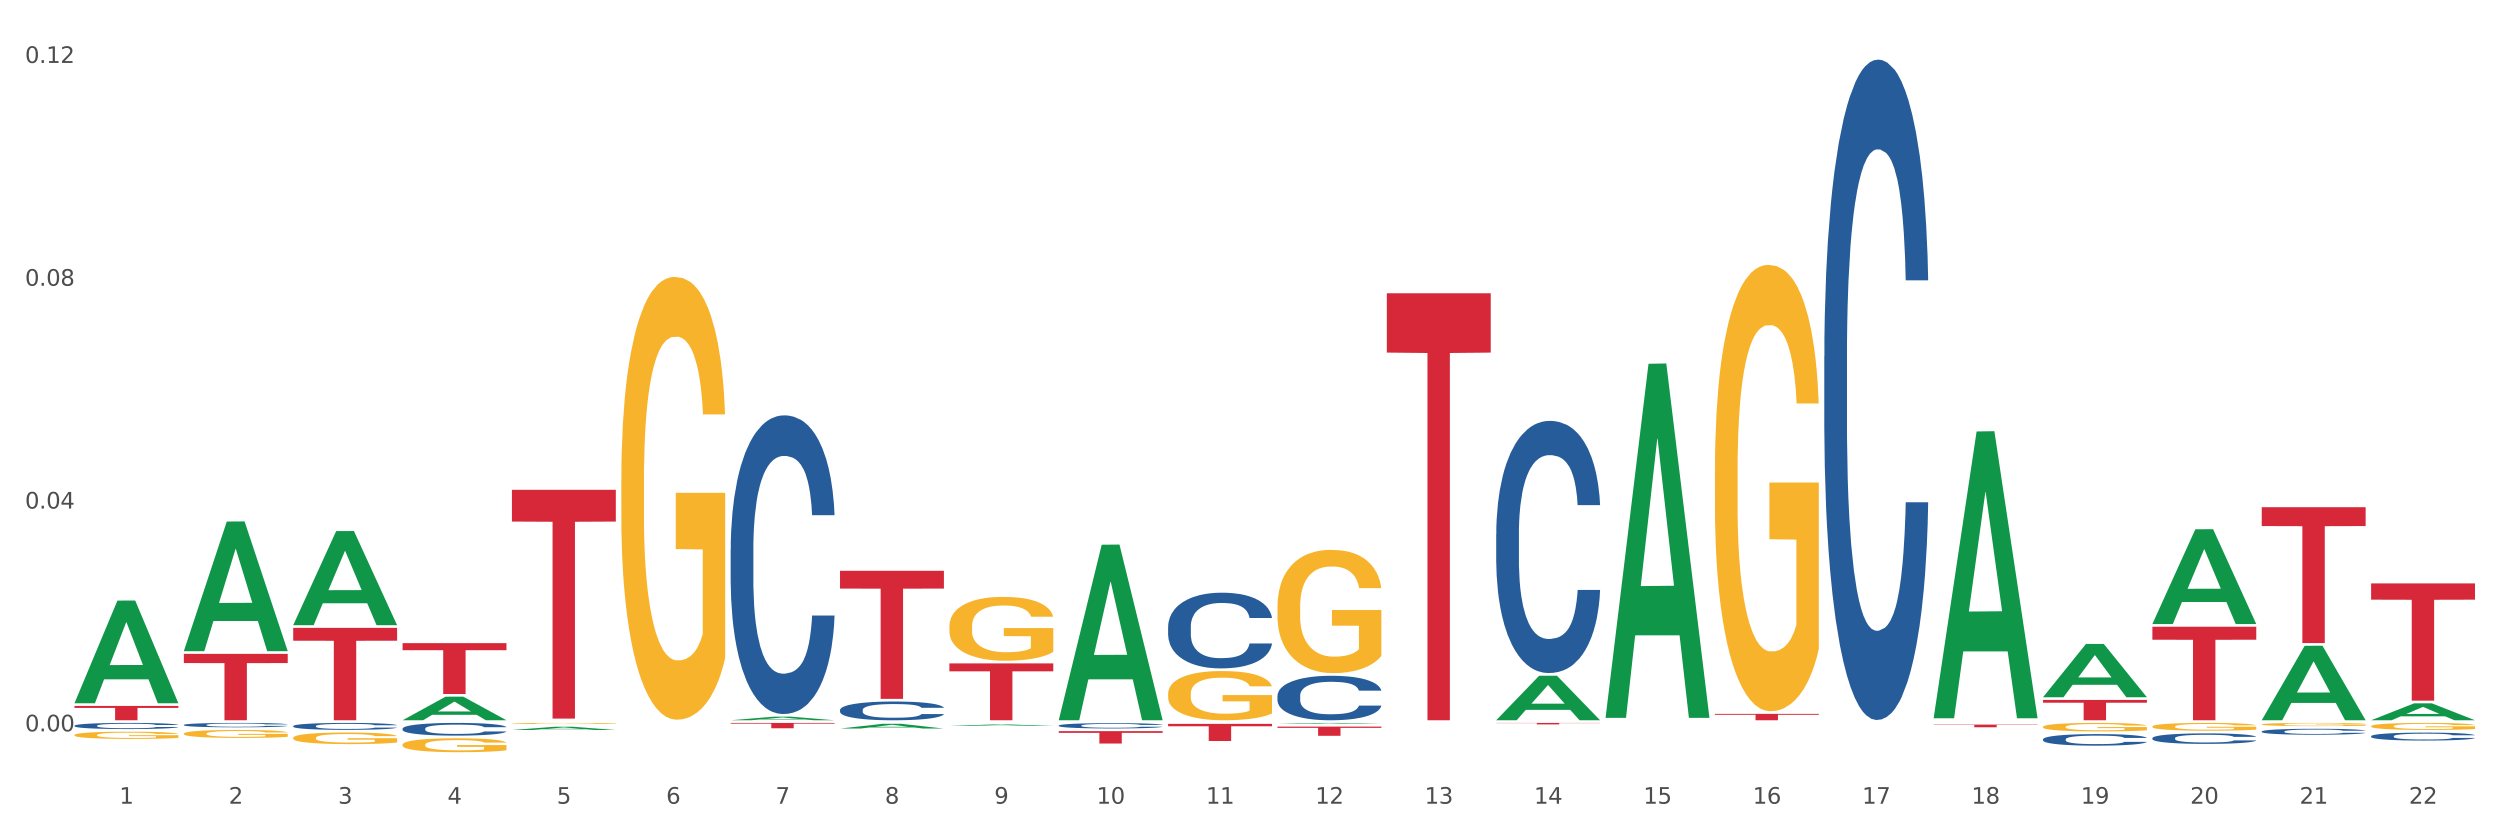 <?xml version="1.0" encoding="utf-8" standalone="no"?>
<!DOCTYPE svg PUBLIC "-//W3C//DTD SVG 1.1//EN"
  "http://www.w3.org/Graphics/SVG/1.1/DTD/svg11.dtd">
<svg xmlns:xlink="http://www.w3.org/1999/xlink" width="1080pt" height="360pt" viewBox="0 0 1080 360" xmlns="http://www.w3.org/2000/svg" version="1.1">
 <rect x="0" y="0" width="1080" height="360" fill="#333333" stroke="none"/>
 <defs>
  <style type="text/css">*{stroke-linejoin: round; stroke-linecap: butt}</style>
 </defs>
 <g id="figure_1">
  <g id="patch_1">
   <path d="M 0 360 
L 1080 360 
L 1080 0 
L 0 0 
z
" style="fill: #ffffff; stroke: #ffffff; stroke-linejoin: miter"/>
  </g>
  <g id="axes_1">
   <g id="matplotlib.axis_1">
    <g id="xtick_1">
     <g id="text_1">
      <!-- 1 -->
      <g style="fill: #4d4d4d" transform="translate(51.562 347.204) scale(0.096 -0.096)">
       <defs>
        <path id="DejaVuSans-31" d="M 794 531 
L 1825 531 
L 1825 4091 
L 703 3866 
L 703 4441 
L 1819 4666 
L 2450 4666 
L 2450 531 
L 3481 531 
L 3481 0 
L 794 0 
L 794 531 
z
" transform="scale(0.016)"/>
       </defs>
       <use xlink:href="#DejaVuSans-31"/>
      </g>
     </g>
    </g>
    <g id="xtick_2">
     <g id="text_2">
      <!-- 2 -->
      <g style="fill: #4d4d4d" transform="translate(98.807 347.204) scale(0.096 -0.096)">
       <defs>
        <path id="DejaVuSans-32" d="M 1228 531 
L 3431 531 
L 3431 0 
L 469 0 
L 469 531 
Q 828 903 1448 1529 
Q 2069 2156 2228 2338 
Q 2531 2678 2651 2914 
Q 2772 3150 2772 3378 
Q 2772 3750 2511 3984 
Q 2250 4219 1831 4219 
Q 1534 4219 1204 4116 
Q 875 4013 500 3803 
L 500 4441 
Q 881 4594 1212 4672 
Q 1544 4750 1819 4750 
Q 2544 4750 2975 4387 
Q 3406 4025 3406 3419 
Q 3406 3131 3298 2873 
Q 3191 2616 2906 2266 
Q 2828 2175 2409 1742 
Q 1991 1309 1228 531 
z
" transform="scale(0.016)"/>
       </defs>
       <use xlink:href="#DejaVuSans-32"/>
      </g>
     </g>
    </g>
    <g id="xtick_3">
     <g id="text_3">
      <!-- 3 -->
      <g style="fill: #4d4d4d" transform="translate(146.052 347.204) scale(0.096 -0.096)">
       <defs>
        <path id="DejaVuSans-33" d="M 2597 2516 
Q 3050 2419 3304 2112 
Q 3559 1806 3559 1356 
Q 3559 666 3084 287 
Q 2609 -91 1734 -91 
Q 1441 -91 1130 -33 
Q 819 25 488 141 
L 488 750 
Q 750 597 1062 519 
Q 1375 441 1716 441 
Q 2309 441 2620 675 
Q 2931 909 2931 1356 
Q 2931 1769 2642 2001 
Q 2353 2234 1838 2234 
L 1294 2234 
L 1294 2753 
L 1863 2753 
Q 2328 2753 2575 2939 
Q 2822 3125 2822 3475 
Q 2822 3834 2567 4026 
Q 2313 4219 1838 4219 
Q 1578 4219 1281 4162 
Q 984 4106 628 3988 
L 628 4550 
Q 988 4650 1302 4700 
Q 1616 4750 1894 4750 
Q 2613 4750 3031 4423 
Q 3450 4097 3450 3541 
Q 3450 3153 3228 2886 
Q 3006 2619 2597 2516 
z
" transform="scale(0.016)"/>
       </defs>
       <use xlink:href="#DejaVuSans-33"/>
      </g>
     </g>
    </g>
    <g id="xtick_4">
     <g id="text_4">
      <!-- 4 -->
      <g style="fill: #4d4d4d" transform="translate(193.297 347.204) scale(0.096 -0.096)">
       <defs>
        <path id="DejaVuSans-34" d="M 2419 4116 
L 825 1625 
L 2419 1625 
L 2419 4116 
z
M 2253 4666 
L 3047 4666 
L 3047 1625 
L 3713 1625 
L 3713 1100 
L 3047 1100 
L 3047 0 
L 2419 0 
L 2419 1100 
L 313 1100 
L 313 1709 
L 2253 4666 
z
" transform="scale(0.016)"/>
       </defs>
       <use xlink:href="#DejaVuSans-34"/>
      </g>
     </g>
    </g>
    <g id="xtick_5">
     <g id="text_5">
      <!-- 5 -->
      <g style="fill: #4d4d4d" transform="translate(240.542 347.204) scale(0.096 -0.096)">
       <defs>
        <path id="DejaVuSans-35" d="M 691 4666 
L 3169 4666 
L 3169 4134 
L 1269 4134 
L 1269 2991 
Q 1406 3038 1543 3061 
Q 1681 3084 1819 3084 
Q 2600 3084 3056 2656 
Q 3513 2228 3513 1497 
Q 3513 744 3044 326 
Q 2575 -91 1722 -91 
Q 1428 -91 1123 -41 
Q 819 9 494 109 
L 494 744 
Q 775 591 1075 516 
Q 1375 441 1709 441 
Q 2250 441 2565 725 
Q 2881 1009 2881 1497 
Q 2881 1984 2565 2268 
Q 2250 2553 1709 2553 
Q 1456 2553 1204 2497 
Q 953 2441 691 2322 
L 691 4666 
z
" transform="scale(0.016)"/>
       </defs>
       <use xlink:href="#DejaVuSans-35"/>
      </g>
     </g>
    </g>
    <g id="xtick_6">
     <g id="text_6">
      <!-- 6 -->
      <g style="fill: #4d4d4d" transform="translate(287.787 347.204) scale(0.096 -0.096)">
       <defs>
        <path id="DejaVuSans-36" d="M 2113 2584 
Q 1688 2584 1439 2293 
Q 1191 2003 1191 1497 
Q 1191 994 1439 701 
Q 1688 409 2113 409 
Q 2538 409 2786 701 
Q 3034 994 3034 1497 
Q 3034 2003 2786 2293 
Q 2538 2584 2113 2584 
z
M 3366 4563 
L 3366 3988 
Q 3128 4100 2886 4159 
Q 2644 4219 2406 4219 
Q 1781 4219 1451 3797 
Q 1122 3375 1075 2522 
Q 1259 2794 1537 2939 
Q 1816 3084 2150 3084 
Q 2853 3084 3261 2657 
Q 3669 2231 3669 1497 
Q 3669 778 3244 343 
Q 2819 -91 2113 -91 
Q 1303 -91 875 529 
Q 447 1150 447 2328 
Q 447 3434 972 4092 
Q 1497 4750 2381 4750 
Q 2619 4750 2861 4703 
Q 3103 4656 3366 4563 
z
" transform="scale(0.016)"/>
       </defs>
       <use xlink:href="#DejaVuSans-36"/>
      </g>
     </g>
    </g>
    <g id="xtick_7">
     <g id="text_7">
      <!-- 7 -->
      <g style="fill: #4d4d4d" transform="translate(335.032 347.204) scale(0.096 -0.096)">
       <defs>
        <path id="DejaVuSans-37" d="M 525 4666 
L 3525 4666 
L 3525 4397 
L 1831 0 
L 1172 0 
L 2766 4134 
L 525 4134 
L 525 4666 
z
" transform="scale(0.016)"/>
       </defs>
       <use xlink:href="#DejaVuSans-37"/>
      </g>
     </g>
    </g>
    <g id="xtick_8">
     <g id="text_8">
      <!-- 8 -->
      <g style="fill: #4d4d4d" transform="translate(382.276 347.204) scale(0.096 -0.096)">
       <defs>
        <path id="DejaVuSans-38" d="M 2034 2216 
Q 1584 2216 1326 1975 
Q 1069 1734 1069 1313 
Q 1069 891 1326 650 
Q 1584 409 2034 409 
Q 2484 409 2743 651 
Q 3003 894 3003 1313 
Q 3003 1734 2745 1975 
Q 2488 2216 2034 2216 
z
M 1403 2484 
Q 997 2584 770 2862 
Q 544 3141 544 3541 
Q 544 4100 942 4425 
Q 1341 4750 2034 4750 
Q 2731 4750 3128 4425 
Q 3525 4100 3525 3541 
Q 3525 3141 3298 2862 
Q 3072 2584 2669 2484 
Q 3125 2378 3379 2068 
Q 3634 1759 3634 1313 
Q 3634 634 3220 271 
Q 2806 -91 2034 -91 
Q 1263 -91 848 271 
Q 434 634 434 1313 
Q 434 1759 690 2068 
Q 947 2378 1403 2484 
z
M 1172 3481 
Q 1172 3119 1398 2916 
Q 1625 2713 2034 2713 
Q 2441 2713 2670 2916 
Q 2900 3119 2900 3481 
Q 2900 3844 2670 4047 
Q 2441 4250 2034 4250 
Q 1625 4250 1398 4047 
Q 1172 3844 1172 3481 
z
" transform="scale(0.016)"/>
       </defs>
       <use xlink:href="#DejaVuSans-38"/>
      </g>
     </g>
    </g>
    <g id="xtick_9">
     <g id="text_9">
      <!-- 9 -->
      <g style="fill: #4d4d4d" transform="translate(429.521 347.204) scale(0.096 -0.096)">
       <defs>
        <path id="DejaVuSans-39" d="M 703 97 
L 703 672 
Q 941 559 1184 500 
Q 1428 441 1663 441 
Q 2288 441 2617 861 
Q 2947 1281 2994 2138 
Q 2813 1869 2534 1725 
Q 2256 1581 1919 1581 
Q 1219 1581 811 2004 
Q 403 2428 403 3163 
Q 403 3881 828 4315 
Q 1253 4750 1959 4750 
Q 2769 4750 3195 4129 
Q 3622 3509 3622 2328 
Q 3622 1225 3098 567 
Q 2575 -91 1691 -91 
Q 1453 -91 1209 -44 
Q 966 3 703 97 
z
M 1959 2075 
Q 2384 2075 2632 2365 
Q 2881 2656 2881 3163 
Q 2881 3666 2632 3958 
Q 2384 4250 1959 4250 
Q 1534 4250 1286 3958 
Q 1038 3666 1038 3163 
Q 1038 2656 1286 2365 
Q 1534 2075 1959 2075 
z
" transform="scale(0.016)"/>
       </defs>
       <use xlink:href="#DejaVuSans-39"/>
      </g>
     </g>
    </g>
    <g id="xtick_10">
     <g id="text_10">
      <!-- 10 -->
      <g style="fill: #4d4d4d" transform="translate(473.712 347.204) scale(0.096 -0.096)">
       <defs>
        <path id="DejaVuSans-30" d="M 2034 4250 
Q 1547 4250 1301 3770 
Q 1056 3291 1056 2328 
Q 1056 1369 1301 889 
Q 1547 409 2034 409 
Q 2525 409 2770 889 
Q 3016 1369 3016 2328 
Q 3016 3291 2770 3770 
Q 2525 4250 2034 4250 
z
M 2034 4750 
Q 2819 4750 3233 4129 
Q 3647 3509 3647 2328 
Q 3647 1150 3233 529 
Q 2819 -91 2034 -91 
Q 1250 -91 836 529 
Q 422 1150 422 2328 
Q 422 3509 836 4129 
Q 1250 4750 2034 4750 
z
" transform="scale(0.016)"/>
       </defs>
       <use xlink:href="#DejaVuSans-31"/>
       <use xlink:href="#DejaVuSans-30" transform="translate(63.623 0)"/>
      </g>
     </g>
    </g>
    <g id="xtick_11">
     <g id="text_11">
      <!-- 11 -->
      <g style="fill: #4d4d4d" transform="translate(520.957 347.204) scale(0.096 -0.096)">
       <use xlink:href="#DejaVuSans-31"/>
       <use xlink:href="#DejaVuSans-31" transform="translate(63.623 0)"/>
      </g>
     </g>
    </g>
    <g id="xtick_12">
     <g id="text_12">
      <!-- 12 -->
      <g style="fill: #4d4d4d" transform="translate(568.202 347.204) scale(0.096 -0.096)">
       <use xlink:href="#DejaVuSans-31"/>
       <use xlink:href="#DejaVuSans-32" transform="translate(63.623 0)"/>
      </g>
     </g>
    </g>
    <g id="xtick_13">
     <g id="text_13">
      <!-- 13 -->
      <g style="fill: #4d4d4d" transform="translate(615.447 347.204) scale(0.096 -0.096)">
       <use xlink:href="#DejaVuSans-31"/>
       <use xlink:href="#DejaVuSans-33" transform="translate(63.623 0)"/>
      </g>
     </g>
    </g>
    <g id="xtick_14">
     <g id="text_14">
      <!-- 14 -->
      <g style="fill: #4d4d4d" transform="translate(662.692 347.204) scale(0.096 -0.096)">
       <use xlink:href="#DejaVuSans-31"/>
       <use xlink:href="#DejaVuSans-34" transform="translate(63.623 0)"/>
      </g>
     </g>
    </g>
    <g id="xtick_15">
     <g id="text_15">
      <!-- 15 -->
      <g style="fill: #4d4d4d" transform="translate(709.937 347.204) scale(0.096 -0.096)">
       <use xlink:href="#DejaVuSans-31"/>
       <use xlink:href="#DejaVuSans-35" transform="translate(63.623 0)"/>
      </g>
     </g>
    </g>
    <g id="xtick_16">
     <g id="text_16">
      <!-- 16 -->
      <g style="fill: #4d4d4d" transform="translate(757.181 347.204) scale(0.096 -0.096)">
       <use xlink:href="#DejaVuSans-31"/>
       <use xlink:href="#DejaVuSans-36" transform="translate(63.623 0)"/>
      </g>
     </g>
    </g>
    <g id="xtick_17">
     <g id="text_17">
      <!-- 17 -->
      <g style="fill: #4d4d4d" transform="translate(804.426 347.204) scale(0.096 -0.096)">
       <use xlink:href="#DejaVuSans-31"/>
       <use xlink:href="#DejaVuSans-37" transform="translate(63.623 0)"/>
      </g>
     </g>
    </g>
    <g id="xtick_18">
     <g id="text_18">
      <!-- 18 -->
      <g style="fill: #4d4d4d" transform="translate(851.671 347.204) scale(0.096 -0.096)">
       <use xlink:href="#DejaVuSans-31"/>
       <use xlink:href="#DejaVuSans-38" transform="translate(63.623 0)"/>
      </g>
     </g>
    </g>
    <g id="xtick_19">
     <g id="text_19">
      <!-- 19 -->
      <g style="fill: #4d4d4d" transform="translate(898.916 347.204) scale(0.096 -0.096)">
       <use xlink:href="#DejaVuSans-31"/>
       <use xlink:href="#DejaVuSans-39" transform="translate(63.623 0)"/>
      </g>
     </g>
    </g>
    <g id="xtick_20">
     <g id="text_20">
      <!-- 20 -->
      <g style="fill: #4d4d4d" transform="translate(946.161 347.204) scale(0.096 -0.096)">
       <use xlink:href="#DejaVuSans-32"/>
       <use xlink:href="#DejaVuSans-30" transform="translate(63.623 0)"/>
      </g>
     </g>
    </g>
    <g id="xtick_21">
     <g id="text_21">
      <!-- 21 -->
      <g style="fill: #4d4d4d" transform="translate(993.406 347.204) scale(0.096 -0.096)">
       <use xlink:href="#DejaVuSans-32"/>
       <use xlink:href="#DejaVuSans-31" transform="translate(63.623 0)"/>
      </g>
     </g>
    </g>
    <g id="xtick_22">
     <g id="text_22">
      <!-- 22 -->
      <g style="fill: #4d4d4d" transform="translate(1040.651 347.204) scale(0.096 -0.096)">
       <use xlink:href="#DejaVuSans-32"/>
       <use xlink:href="#DejaVuSans-32" transform="translate(63.623 0)"/>
      </g>
     </g>
    </g>
    <g id="xtick_23"/>
    <g id="xtick_24"/>
    <g id="xtick_25"/>
    <g id="xtick_26"/>
    <g id="xtick_27"/>
    <g id="xtick_28"/>
    <g id="xtick_29"/>
    <g id="xtick_30"/>
    <g id="xtick_31"/>
    <g id="xtick_32"/>
    <g id="xtick_33"/>
    <g id="xtick_34"/>
    <g id="xtick_35"/>
    <g id="xtick_36"/>
    <g id="xtick_37"/>
    <g id="xtick_38"/>
    <g id="xtick_39"/>
    <g id="xtick_40"/>
    <g id="xtick_41"/>
    <g id="xtick_42"/>
    <g id="xtick_43"/>
   </g>
   <g id="matplotlib.axis_2">
    <g id="ytick_1">
     <g id="text_23">
      <!-- 0.00 -->
      <g style="fill: #4d4d4d" transform="translate(10.8 315.95) scale(0.096 -0.096)">
       <defs>
        <path id="DejaVuSans-2e" d="M 684 794 
L 1344 794 
L 1344 0 
L 684 0 
L 684 794 
z
" transform="scale(0.016)"/>
       </defs>
       <use xlink:href="#DejaVuSans-30"/>
       <use xlink:href="#DejaVuSans-2e" transform="translate(63.623 0)"/>
       <use xlink:href="#DejaVuSans-30" transform="translate(95.41 0)"/>
       <use xlink:href="#DejaVuSans-30" transform="translate(159.033 0)"/>
      </g>
     </g>
    </g>
    <g id="ytick_2">
     <g id="text_24">
      <!-- 0.04 -->
      <g style="fill: #4d4d4d" transform="translate(10.8 219.695) scale(0.096 -0.096)">
       <use xlink:href="#DejaVuSans-30"/>
       <use xlink:href="#DejaVuSans-2e" transform="translate(63.623 0)"/>
       <use xlink:href="#DejaVuSans-30" transform="translate(95.41 0)"/>
       <use xlink:href="#DejaVuSans-34" transform="translate(159.033 0)"/>
      </g>
     </g>
    </g>
    <g id="ytick_3">
     <g id="text_25">
      <!-- 0.08 -->
      <g style="fill: #4d4d4d" transform="translate(10.8 123.441) scale(0.096 -0.096)">
       <use xlink:href="#DejaVuSans-30"/>
       <use xlink:href="#DejaVuSans-2e" transform="translate(63.623 0)"/>
       <use xlink:href="#DejaVuSans-30" transform="translate(95.41 0)"/>
       <use xlink:href="#DejaVuSans-38" transform="translate(159.033 0)"/>
      </g>
     </g>
    </g>
    <g id="ytick_4">
     <g id="text_26">
      <!-- 0.12 -->
      <g style="fill: #4d4d4d" transform="translate(10.8 27.186) scale(0.096 -0.096)">
       <use xlink:href="#DejaVuSans-30"/>
       <use xlink:href="#DejaVuSans-2e" transform="translate(63.623 0)"/>
       <use xlink:href="#DejaVuSans-31" transform="translate(95.41 0)"/>
       <use xlink:href="#DejaVuSans-32" transform="translate(159.033 0)"/>
      </g>
     </g>
    </g>
    <g id="ytick_5"/>
    <g id="ytick_6"/>
    <g id="ytick_7"/>
   </g>
   <g id="PolyCollection_1">
    <path d="M 32.175 303.733 
L 32.221 303.691 
L 50.73 259.458 
L 58.411 259.416 
L 77.058 303.816 
L 68.174 303.816 
L 64.148 293.477 
L 45.038 293.477 
L 44.899 293.644 
L 41.013 303.816 
L 32.175 303.816 
L 32.175 303.733 
L 47.444 287.307 
L 61.742 287.265 
L 54.663 268.88 
L 54.57 268.797 
L 54.478 268.922 
L 47.398 287.265 
L 47.444 287.307 
L 32.175 303.733 
z
" clip-path="url(#pfe372568db)" style="fill: #109648"/>
    <path d="M 1024.317 252.016 
L 1069.2 252.016 
L 1069.2 259.058 
L 1051.545 259.106 
L 1051.545 302.692 
L 1041.866 302.692 
L 1041.866 259.106 
L 1024.317 259.058 
L 1024.317 252.063 
L 1024.317 252.016 
z
" clip-path="url(#pfe372568db)" style="fill: #d62839"/>
    <path d="M 977.072 219.097 
L 1021.955 219.097 
L 1021.955 227.256 
L 1004.3 227.311 
L 1004.3 277.809 
L 994.621 277.809 
L 994.621 227.311 
L 977.072 227.256 
L 977.072 219.152 
L 977.072 219.097 
z
" clip-path="url(#pfe372568db)" style="fill: #d62839"/>
    <path d="M 929.828 270.741 
L 974.71 270.741 
L 974.71 276.357 
L 957.055 276.395 
L 957.055 311.157 
L 947.377 311.157 
L 947.377 276.395 
L 929.828 276.357 
L 929.828 270.779 
L 929.828 270.741 
z
" clip-path="url(#pfe372568db)" style="fill: #d62839"/>
    <path d="M 882.583 302.361 
L 927.465 302.361 
L 927.465 303.583 
L 909.81 303.592 
L 909.81 311.157 
L 900.132 311.157 
L 900.132 303.592 
L 882.583 303.583 
L 882.583 302.369 
L 882.583 302.361 
z
" clip-path="url(#pfe372568db)" style="fill: #d62839"/>
    <path d="M 835.338 313.016 
L 880.221 313.016 
L 880.221 313.18 
L 862.565 313.181 
L 862.565 314.192 
L 852.887 314.192 
L 852.887 313.181 
L 835.338 313.18 
L 835.338 313.017 
L 835.338 313.016 
z
" clip-path="url(#pfe372568db)" style="fill: #d62839"/>
    <path d="M 740.848 308.4 
L 785.731 308.4 
L 785.731 308.783 
L 768.075 308.786 
L 768.075 311.157 
L 758.397 311.157 
L 758.397 308.786 
L 740.848 308.783 
L 740.848 308.403 
L 740.848 308.4 
z
" clip-path="url(#pfe372568db)" style="fill: #d62839"/>
    <path d="M 646.358 312.303 
L 691.241 312.303 
L 691.241 312.392 
L 673.586 312.393 
L 673.586 312.943 
L 663.907 312.943 
L 663.907 312.393 
L 646.358 312.392 
L 646.358 312.304 
L 646.358 312.303 
z
" clip-path="url(#pfe372568db)" style="fill: #d62839"/>
    <path d="M 599.113 126.688 
L 643.996 126.688 
L 643.996 152.323 
L 626.341 152.496 
L 626.341 311.157 
L 616.662 311.157 
L 616.662 152.496 
L 599.113 152.323 
L 599.113 126.861 
L 599.113 126.688 
z
" clip-path="url(#pfe372568db)" style="fill: #d62839"/>
    <path d="M 551.869 313.886 
L 596.751 313.886 
L 596.751 314.441 
L 579.096 314.445 
L 579.096 317.88 
L 569.418 317.88 
L 569.418 314.445 
L 551.869 314.441 
L 551.869 313.89 
L 551.869 313.886 
z
" clip-path="url(#pfe372568db)" style="fill: #d62839"/>
    <path d="M 504.624 312.719 
L 549.506 312.719 
L 549.506 313.745 
L 531.851 313.752 
L 531.851 320.1 
L 522.173 320.1 
L 522.173 313.752 
L 504.624 313.745 
L 504.624 312.726 
L 504.624 312.719 
z
" clip-path="url(#pfe372568db)" style="fill: #d62839"/>
    <path d="M 457.379 315.84 
L 502.262 315.84 
L 502.262 316.586 
L 484.606 316.591 
L 484.606 321.207 
L 474.928 321.207 
L 474.928 316.591 
L 457.379 316.586 
L 457.379 315.845 
L 457.379 315.84 
z
" clip-path="url(#pfe372568db)" style="fill: #d62839"/>
    <path d="M 410.134 286.59 
L 455.017 286.59 
L 455.017 290.004 
L 437.361 290.027 
L 437.361 311.157 
L 427.683 311.157 
L 427.683 290.027 
L 410.134 290.004 
L 410.134 286.614 
L 410.134 286.59 
z
" clip-path="url(#pfe372568db)" style="fill: #d62839"/>
    <path d="M 1024.317 318.032 
L 1024.37 318.029 
L 1024.37 317.941 
L 1024.53 317.822 
L 1025.113 317.602 
L 1025.856 317.436 
L 1027.129 317.241 
L 1027.819 317.16 
L 1028.721 317.069 
L 1030.578 316.921 
L 1032.7 316.795 
L 1034.185 316.726 
L 1035.299 316.682 
L 1037.793 316.604 
L 1039.225 316.569 
L 1040.711 316.541 
L 1041.984 316.522 
L 1044.106 316.5 
L 1045.804 316.491 
L 1047.767 316.488 
L 1049.411 316.491 
L 1051.586 316.503 
L 1054.77 316.541 
L 1055.99 316.563 
L 1057.634 316.601 
L 1059.332 316.651 
L 1060.712 316.701 
L 1062.303 316.773 
L 1063.948 316.868 
L 1065.539 316.987 
L 1066.653 317.097 
L 1067.555 317.213 
L 1068.351 317.354 
L 1068.935 317.508 
L 1069.2 317.637 
L 1059.491 317.637 
L 1059.226 317.521 
L 1058.696 317.395 
L 1058.165 317.31 
L 1057.581 317.241 
L 1056.68 317.163 
L 1055.884 317.112 
L 1054.557 317.053 
L 1053.337 317.015 
L 1052.329 316.993 
L 1051.109 316.974 
L 1048.509 316.956 
L 1046.653 316.956 
L 1045.485 316.962 
L 1044.053 316.977 
L 1042.833 316.999 
L 1041.4 317.037 
L 1040.286 317.078 
L 1039.172 317.131 
L 1038.536 317.169 
L 1037.581 317.238 
L 1036.944 317.295 
L 1036.095 317.392 
L 1035.618 317.461 
L 1034.769 317.64 
L 1034.397 317.772 
L 1034.238 317.863 
L 1034.132 317.963 
L 1034.132 318.453 
L 1034.45 318.673 
L 1034.716 318.767 
L 1035.14 318.874 
L 1035.936 319.012 
L 1037.103 319.147 
L 1038.323 319.244 
L 1039.331 319.304 
L 1040.286 319.348 
L 1041.241 319.383 
L 1042.408 319.414 
L 1043.363 319.433 
L 1044.796 319.452 
L 1046.493 319.461 
L 1047.82 319.461 
L 1050.525 319.445 
L 1051.746 319.43 
L 1052.913 319.408 
L 1054.186 319.373 
L 1055.194 319.335 
L 1055.778 319.307 
L 1056.733 319.248 
L 1057.475 319.185 
L 1058.112 319.113 
L 1058.536 319.05 
L 1059.014 318.956 
L 1059.385 318.849 
L 1059.491 318.792 
L 1069.2 318.792 
L 1068.988 318.905 
L 1068.616 319.015 
L 1067.874 319.163 
L 1067.29 319.248 
L 1066.388 319.351 
L 1065.433 319.439 
L 1064.107 319.536 
L 1062.887 319.609 
L 1061.613 319.671 
L 1060.234 319.728 
L 1057.741 319.806 
L 1056.839 319.828 
L 1054.929 319.866 
L 1053.443 319.888 
L 1051.268 319.91 
L 1049.04 319.923 
L 1046.706 319.926 
L 1044.637 319.919 
L 1042.355 319.901 
L 1040.923 319.882 
L 1039.331 319.854 
L 1037.474 319.81 
L 1035.724 319.756 
L 1034.079 319.693 
L 1032.541 319.621 
L 1031.108 319.54 
L 1029.251 319.405 
L 1027.872 319.273 
L 1026.864 319.15 
L 1026.174 319.047 
L 1025.485 318.915 
L 1025.113 318.824 
L 1024.53 318.604 
L 1024.317 318.4 
L 1024.317 318.032 
z
" clip-path="url(#pfe372568db)" style="fill: #255c99"/>
    <path d="M 977.072 315.987 
L 977.126 315.985 
L 977.126 315.919 
L 977.285 315.829 
L 977.868 315.664 
L 978.611 315.539 
L 979.884 315.393 
L 980.574 315.332 
L 981.476 315.263 
L 983.333 315.153 
L 985.455 315.058 
L 986.94 315.007 
L 988.054 314.974 
L 990.548 314.915 
L 991.98 314.889 
L 993.466 314.868 
L 994.739 314.853 
L 996.861 314.837 
L 998.559 314.83 
L 1000.522 314.827 
L 1002.166 314.83 
L 1004.342 314.839 
L 1007.525 314.868 
L 1008.745 314.884 
L 1010.39 314.912 
L 1012.087 314.95 
L 1013.467 314.988 
L 1015.058 315.042 
L 1016.703 315.113 
L 1018.294 315.202 
L 1019.409 315.285 
L 1020.31 315.372 
L 1021.106 315.478 
L 1021.69 315.593 
L 1021.955 315.69 
L 1012.246 315.69 
L 1011.981 315.603 
L 1011.451 315.509 
L 1010.92 315.445 
L 1010.337 315.393 
L 1009.435 315.334 
L 1008.639 315.296 
L 1007.313 315.252 
L 1006.092 315.223 
L 1005.084 315.207 
L 1003.864 315.193 
L 1001.265 315.179 
L 999.408 315.179 
L 998.241 315.183 
L 996.808 315.195 
L 995.588 315.212 
L 994.155 315.24 
L 993.041 315.27 
L 991.927 315.311 
L 991.291 315.339 
L 990.336 315.391 
L 989.699 315.433 
L 988.85 315.506 
L 988.373 315.558 
L 987.524 315.692 
L 987.153 315.791 
L 986.993 315.86 
L 986.887 315.935 
L 986.887 316.303 
L 987.206 316.468 
L 987.471 316.538 
L 987.895 316.618 
L 988.691 316.722 
L 989.858 316.823 
L 991.078 316.897 
L 992.086 316.941 
L 993.041 316.974 
L 993.996 317 
L 995.163 317.024 
L 996.118 317.038 
L 997.551 317.052 
L 999.249 317.059 
L 1000.575 317.059 
L 1003.281 317.047 
L 1004.501 317.036 
L 1005.668 317.019 
L 1006.941 316.993 
L 1007.949 316.965 
L 1008.533 316.944 
L 1009.488 316.899 
L 1010.23 316.852 
L 1010.867 316.798 
L 1011.292 316.75 
L 1011.769 316.68 
L 1012.14 316.6 
L 1012.246 316.557 
L 1021.955 316.557 
L 1021.743 316.642 
L 1021.372 316.725 
L 1020.629 316.835 
L 1020.045 316.899 
L 1019.143 316.977 
L 1018.188 317.043 
L 1016.862 317.116 
L 1015.642 317.17 
L 1014.369 317.217 
L 1012.989 317.259 
L 1010.496 317.318 
L 1009.594 317.335 
L 1007.684 317.363 
L 1006.198 317.38 
L 1004.023 317.396 
L 1001.795 317.406 
L 999.461 317.408 
L 997.392 317.403 
L 995.11 317.389 
L 993.678 317.375 
L 992.086 317.354 
L 990.23 317.321 
L 988.479 317.281 
L 986.834 317.234 
L 985.296 317.179 
L 983.863 317.118 
L 982.006 317.017 
L 980.627 316.918 
L 979.619 316.826 
L 978.929 316.748 
L 978.24 316.649 
L 977.868 316.581 
L 977.285 316.416 
L 977.072 316.263 
L 977.072 315.987 
z
" clip-path="url(#pfe372568db)" style="fill: #255c99"/>
    <path d="M 929.828 318.858 
L 929.881 318.854 
L 929.881 318.738 
L 930.04 318.58 
L 930.623 318.29 
L 931.366 318.07 
L 932.639 317.813 
L 933.329 317.705 
L 934.231 317.584 
L 936.088 317.389 
L 938.21 317.223 
L 939.695 317.132 
L 940.81 317.074 
L 943.303 316.97 
L 944.735 316.925 
L 946.221 316.887 
L 947.494 316.862 
L 949.616 316.833 
L 951.314 316.821 
L 953.277 316.817 
L 954.922 316.821 
L 957.097 316.837 
L 960.28 316.887 
L 961.5 316.916 
L 963.145 316.966 
L 964.842 317.032 
L 966.222 317.099 
L 967.813 317.194 
L 969.458 317.319 
L 971.05 317.476 
L 972.164 317.622 
L 973.066 317.775 
L 973.861 317.962 
L 974.445 318.165 
L 974.71 318.335 
L 965.002 318.335 
L 964.736 318.182 
L 964.206 318.016 
L 963.675 317.904 
L 963.092 317.813 
L 962.19 317.709 
L 961.394 317.642 
L 960.068 317.564 
L 958.847 317.514 
L 957.839 317.485 
L 956.619 317.46 
L 954.02 317.435 
L 952.163 317.435 
L 950.996 317.443 
L 949.563 317.464 
L 948.343 317.493 
L 946.911 317.543 
L 945.796 317.597 
L 944.682 317.667 
L 944.046 317.717 
L 943.091 317.808 
L 942.454 317.883 
L 941.605 318.012 
L 941.128 318.103 
L 940.279 318.339 
L 939.908 318.514 
L 939.748 318.634 
L 939.642 318.767 
L 939.642 319.414 
L 939.961 319.704 
L 940.226 319.829 
L 940.65 319.97 
L 941.446 320.153 
L 942.613 320.331 
L 943.834 320.46 
L 944.842 320.538 
L 945.796 320.597 
L 946.751 320.642 
L 947.919 320.684 
L 948.874 320.709 
L 950.306 320.733 
L 952.004 320.746 
L 953.33 320.746 
L 956.036 320.725 
L 957.256 320.704 
L 958.423 320.675 
L 959.696 320.63 
L 960.704 320.58 
L 961.288 320.543 
L 962.243 320.464 
L 962.986 320.381 
L 963.622 320.285 
L 964.047 320.202 
L 964.524 320.078 
L 964.895 319.937 
L 965.002 319.862 
L 974.71 319.862 
L 974.498 320.012 
L 974.127 320.157 
L 973.384 320.352 
L 972.8 320.464 
L 971.898 320.601 
L 970.944 320.717 
L 969.617 320.845 
L 968.397 320.941 
L 967.124 321.024 
L 965.744 321.099 
L 963.251 321.202 
L 962.349 321.231 
L 960.439 321.281 
L 958.954 321.31 
L 956.778 321.339 
L 954.55 321.356 
L 952.216 321.36 
L 950.147 321.352 
L 947.866 321.327 
L 946.433 321.302 
L 944.842 321.265 
L 942.985 321.206 
L 941.234 321.136 
L 939.589 321.053 
L 938.051 320.958 
L 936.618 320.85 
L 934.762 320.671 
L 933.382 320.497 
L 932.374 320.335 
L 931.684 320.198 
L 930.995 320.024 
L 930.623 319.904 
L 930.04 319.613 
L 929.828 319.344 
L 929.828 318.858 
z
" clip-path="url(#pfe372568db)" style="fill: #255c99"/>
    <path d="M 882.583 319.371 
L 882.636 319.366 
L 882.636 319.239 
L 882.795 319.065 
L 883.379 318.746 
L 884.121 318.504 
L 885.395 318.221 
L 886.084 318.102 
L 886.986 317.97 
L 888.843 317.755 
L 890.965 317.572 
L 892.451 317.472 
L 893.565 317.408 
L 896.058 317.294 
L 897.491 317.244 
L 898.976 317.203 
L 900.249 317.175 
L 902.371 317.143 
L 904.069 317.13 
L 906.032 317.125 
L 907.677 317.13 
L 909.852 317.148 
L 913.035 317.203 
L 914.255 317.235 
L 915.9 317.289 
L 917.598 317.362 
L 918.977 317.435 
L 920.569 317.54 
L 922.213 317.677 
L 923.805 317.851 
L 924.919 318.011 
L 925.821 318.18 
L 926.617 318.385 
L 927.2 318.609 
L 927.465 318.796 
L 917.757 318.796 
L 917.491 318.627 
L 916.961 318.444 
L 916.43 318.321 
L 915.847 318.221 
L 914.945 318.106 
L 914.149 318.033 
L 912.823 317.947 
L 911.603 317.892 
L 910.595 317.86 
L 909.374 317.833 
L 906.775 317.805 
L 904.918 317.805 
L 903.751 317.814 
L 902.318 317.837 
L 901.098 317.869 
L 899.666 317.924 
L 898.552 317.983 
L 897.438 318.061 
L 896.801 318.116 
L 895.846 318.216 
L 895.209 318.298 
L 894.36 318.44 
L 893.883 318.54 
L 893.034 318.8 
L 892.663 318.992 
L 892.504 319.125 
L 892.398 319.271 
L 892.398 319.983 
L 892.716 320.302 
L 892.981 320.439 
L 893.406 320.594 
L 894.201 320.795 
L 895.368 320.992 
L 896.589 321.133 
L 897.597 321.22 
L 898.552 321.284 
L 899.507 321.334 
L 900.674 321.38 
L 901.629 321.407 
L 903.061 321.434 
L 904.759 321.448 
L 906.085 321.448 
L 908.791 321.425 
L 910.011 321.403 
L 911.178 321.371 
L 912.451 321.32 
L 913.459 321.266 
L 914.043 321.224 
L 914.998 321.138 
L 915.741 321.046 
L 916.377 320.941 
L 916.802 320.85 
L 917.279 320.713 
L 917.651 320.558 
L 917.757 320.476 
L 927.465 320.476 
L 927.253 320.64 
L 926.882 320.8 
L 926.139 321.014 
L 925.555 321.138 
L 924.654 321.288 
L 923.699 321.416 
L 922.372 321.558 
L 921.152 321.663 
L 919.879 321.754 
L 918.499 321.836 
L 916.006 321.95 
L 915.104 321.982 
L 913.194 322.037 
L 911.709 322.069 
L 909.534 322.101 
L 907.305 322.119 
L 904.971 322.124 
L 902.902 322.115 
L 900.621 322.087 
L 899.188 322.06 
L 897.597 322.019 
L 895.74 321.955 
L 893.989 321.877 
L 892.344 321.786 
L 890.806 321.681 
L 889.373 321.562 
L 887.517 321.366 
L 886.137 321.174 
L 885.129 320.996 
L 884.44 320.846 
L 883.75 320.654 
L 883.379 320.521 
L 882.795 320.202 
L 882.583 319.905 
L 882.583 319.371 
z
" clip-path="url(#pfe372568db)" style="fill: #255c99"/>
    <path d="M 788.093 153.943 
L 788.146 153.683 
L 788.146 146.388 
L 788.305 136.487 
L 788.889 118.25 
L 789.632 104.441 
L 790.905 88.288 
L 791.594 81.514 
L 792.496 73.959 
L 794.353 61.713 
L 796.475 51.292 
L 797.961 45.56 
L 799.075 41.913 
L 801.568 35.399 
L 803.001 32.533 
L 804.486 30.189 
L 805.76 28.625 
L 807.882 26.802 
L 809.579 26.02 
L 811.542 25.759 
L 813.187 26.02 
L 815.362 27.062 
L 818.545 30.189 
L 819.765 32.012 
L 821.41 35.139 
L 823.108 39.307 
L 824.487 43.476 
L 826.079 49.468 
L 827.723 57.284 
L 829.315 67.185 
L 830.429 76.303 
L 831.331 85.943 
L 832.127 97.667 
L 832.71 110.434 
L 832.976 121.116 
L 823.267 121.116 
L 823.002 111.476 
L 822.471 101.054 
L 821.941 94.02 
L 821.357 88.288 
L 820.455 81.775 
L 819.659 77.606 
L 818.333 72.656 
L 817.113 69.53 
L 816.105 67.706 
L 814.885 66.143 
L 812.285 64.579 
L 810.428 64.579 
L 809.261 65.1 
L 807.829 66.403 
L 806.608 68.227 
L 805.176 71.353 
L 804.062 74.74 
L 802.948 79.169 
L 802.311 82.296 
L 801.356 88.028 
L 800.72 92.717 
L 799.871 100.794 
L 799.393 106.526 
L 798.544 121.376 
L 798.173 132.319 
L 798.014 139.874 
L 797.908 148.211 
L 797.908 188.855 
L 798.226 207.093 
L 798.491 214.909 
L 798.916 223.767 
L 799.712 235.23 
L 800.879 246.433 
L 802.099 254.51 
L 803.107 259.46 
L 804.062 263.108 
L 805.017 265.974 
L 806.184 268.579 
L 807.139 270.142 
L 808.571 271.705 
L 810.269 272.487 
L 811.595 272.487 
L 814.301 271.184 
L 815.521 269.882 
L 816.688 268.058 
L 817.962 265.192 
L 818.97 262.066 
L 819.553 259.721 
L 820.508 254.771 
L 821.251 249.56 
L 821.888 243.568 
L 822.312 238.357 
L 822.789 230.541 
L 823.161 221.683 
L 823.267 216.993 
L 832.976 216.993 
L 832.763 226.372 
L 832.392 235.491 
L 831.649 247.736 
L 831.066 254.771 
L 830.164 263.368 
L 829.209 270.663 
L 827.883 278.74 
L 826.662 284.732 
L 825.389 289.943 
L 824.01 294.633 
L 821.516 301.146 
L 820.614 302.97 
L 818.704 306.096 
L 817.219 307.92 
L 815.044 309.744 
L 812.816 310.786 
L 810.481 311.046 
L 808.412 310.525 
L 806.131 308.962 
L 804.699 307.399 
L 803.107 305.054 
L 801.25 301.407 
L 799.499 296.977 
L 797.855 291.767 
L 796.316 285.774 
L 794.884 279 
L 793.027 267.797 
L 791.648 256.855 
L 790.64 246.694 
L 789.95 238.096 
L 789.26 227.154 
L 788.889 219.598 
L 788.305 201.361 
L 788.093 184.426 
L 788.093 153.943 
z
" clip-path="url(#pfe372568db)" style="fill: #255c99"/>
    <path d="M 221.154 211.583 
L 266.037 211.583 
L 266.037 225.319 
L 248.382 225.411 
L 248.382 310.423 
L 238.703 310.423 
L 238.703 225.411 
L 221.154 225.319 
L 221.154 211.676 
L 221.154 211.583 
z
" clip-path="url(#pfe372568db)" style="fill: #d62839"/>
    <path d="M 173.91 277.821 
L 218.792 277.821 
L 218.792 280.878 
L 201.137 280.899 
L 201.137 299.821 
L 191.459 299.821 
L 191.459 280.899 
L 173.91 280.878 
L 173.91 277.842 
L 173.91 277.821 
z
" clip-path="url(#pfe372568db)" style="fill: #d62839"/>
    <path d="M 126.665 271.234 
L 171.547 271.234 
L 171.547 276.782 
L 153.892 276.819 
L 153.892 311.157 
L 144.214 311.157 
L 144.214 276.819 
L 126.665 276.782 
L 126.665 271.271 
L 126.665 271.234 
z
" clip-path="url(#pfe372568db)" style="fill: #d62839"/>
    <path d="M 79.42 282.46 
L 124.303 282.46 
L 124.303 286.448 
L 106.647 286.475 
L 106.647 311.157 
L 96.969 311.157 
L 96.969 286.475 
L 79.42 286.448 
L 79.42 282.487 
L 79.42 282.46 
z
" clip-path="url(#pfe372568db)" style="fill: #d62839"/>
    <path d="M 32.175 313.492 
L 32.228 313.49 
L 32.228 313.422 
L 32.387 313.33 
L 32.971 313.161 
L 33.714 313.033 
L 34.987 312.883 
L 35.676 312.82 
L 36.578 312.75 
L 38.435 312.637 
L 40.557 312.54 
L 42.043 312.487 
L 43.157 312.453 
L 45.65 312.393 
L 47.083 312.366 
L 48.568 312.344 
L 49.842 312.33 
L 51.964 312.313 
L 53.661 312.306 
L 55.624 312.303 
L 57.269 312.306 
L 59.444 312.315 
L 62.627 312.344 
L 63.847 312.361 
L 65.492 312.39 
L 67.19 312.429 
L 68.569 312.467 
L 70.161 312.523 
L 71.805 312.596 
L 73.397 312.687 
L 74.511 312.772 
L 75.413 312.861 
L 76.209 312.97 
L 76.792 313.088 
L 77.058 313.188 
L 67.349 313.188 
L 67.084 313.098 
L 66.553 313.001 
L 66.023 312.936 
L 65.439 312.883 
L 64.537 312.823 
L 63.741 312.784 
L 62.415 312.738 
L 61.195 312.709 
L 60.187 312.692 
L 58.967 312.678 
L 56.367 312.663 
L 54.51 312.663 
L 53.343 312.668 
L 51.911 312.68 
L 50.69 312.697 
L 49.258 312.726 
L 48.144 312.757 
L 47.03 312.799 
L 46.393 312.828 
L 45.438 312.881 
L 44.802 312.924 
L 43.953 312.999 
L 43.475 313.052 
L 42.626 313.19 
L 42.255 313.291 
L 42.096 313.362 
L 41.99 313.439 
L 41.99 313.816 
L 42.308 313.985 
L 42.573 314.058 
L 42.998 314.14 
L 43.794 314.246 
L 44.961 314.35 
L 46.181 314.425 
L 47.189 314.471 
L 48.144 314.505 
L 49.099 314.531 
L 50.266 314.555 
L 51.221 314.57 
L 52.653 314.584 
L 54.351 314.592 
L 55.677 314.592 
L 58.383 314.579 
L 59.603 314.567 
L 60.77 314.55 
L 62.044 314.524 
L 63.052 314.495 
L 63.635 314.473 
L 64.59 314.427 
L 65.333 314.379 
L 65.97 314.323 
L 66.394 314.275 
L 66.872 314.203 
L 67.243 314.12 
L 67.349 314.077 
L 77.058 314.077 
L 76.845 314.164 
L 76.474 314.248 
L 75.731 314.362 
L 75.148 314.427 
L 74.246 314.507 
L 73.291 314.575 
L 71.965 314.65 
L 70.744 314.705 
L 69.471 314.753 
L 68.092 314.797 
L 65.598 314.857 
L 64.696 314.874 
L 62.786 314.903 
L 61.301 314.92 
L 59.126 314.937 
L 56.898 314.947 
L 54.563 314.949 
L 52.494 314.944 
L 50.213 314.93 
L 48.781 314.915 
L 47.189 314.894 
L 45.332 314.86 
L 43.581 314.819 
L 41.937 314.77 
L 40.398 314.715 
L 38.966 314.652 
L 37.109 314.548 
L 35.73 314.447 
L 34.722 314.352 
L 34.032 314.273 
L 33.342 314.171 
L 32.971 314.101 
L 32.387 313.932 
L 32.175 313.775 
L 32.175 313.492 
z
" clip-path="url(#pfe372568db)" style="fill: #255c99"/>
    <path d="M 79.42 313.154 
L 79.473 313.152 
L 79.473 313.103 
L 79.632 313.038 
L 80.216 312.917 
L 80.958 312.825 
L 82.232 312.718 
L 82.921 312.673 
L 83.823 312.623 
L 85.68 312.542 
L 87.802 312.473 
L 89.288 312.434 
L 90.402 312.41 
L 92.895 312.367 
L 94.328 312.348 
L 95.813 312.333 
L 97.086 312.322 
L 99.209 312.31 
L 100.906 312.305 
L 102.869 312.303 
L 104.514 312.305 
L 106.689 312.312 
L 109.872 312.333 
L 111.092 312.345 
L 112.737 312.365 
L 114.435 312.393 
L 115.814 312.421 
L 117.406 312.46 
L 119.05 312.512 
L 120.642 312.578 
L 121.756 312.638 
L 122.658 312.702 
L 123.454 312.78 
L 124.037 312.865 
L 124.303 312.936 
L 114.594 312.936 
L 114.329 312.872 
L 113.798 312.803 
L 113.268 312.756 
L 112.684 312.718 
L 111.782 312.675 
L 110.986 312.647 
L 109.66 312.614 
L 108.44 312.594 
L 107.432 312.581 
L 106.212 312.571 
L 103.612 312.561 
L 101.755 312.561 
L 100.588 312.564 
L 99.156 312.573 
L 97.935 312.585 
L 96.503 312.606 
L 95.389 312.628 
L 94.275 312.657 
L 93.638 312.678 
L 92.683 312.716 
L 92.046 312.747 
L 91.198 312.801 
L 90.72 312.839 
L 89.871 312.938 
L 89.5 313.01 
L 89.341 313.06 
L 89.235 313.116 
L 89.235 313.385 
L 89.553 313.506 
L 89.818 313.558 
L 90.243 313.617 
L 91.038 313.693 
L 92.206 313.767 
L 93.426 313.821 
L 94.434 313.854 
L 95.389 313.878 
L 96.344 313.897 
L 97.511 313.914 
L 98.466 313.925 
L 99.898 313.935 
L 101.596 313.94 
L 102.922 313.94 
L 105.628 313.931 
L 106.848 313.923 
L 108.015 313.911 
L 109.289 313.892 
L 110.297 313.871 
L 110.88 313.855 
L 111.835 313.823 
L 112.578 313.788 
L 113.214 313.748 
L 113.639 313.714 
L 114.116 313.662 
L 114.488 313.603 
L 114.594 313.572 
L 124.303 313.572 
L 124.09 313.634 
L 123.719 313.695 
L 122.976 313.776 
L 122.393 313.823 
L 121.491 313.88 
L 120.536 313.928 
L 119.209 313.982 
L 117.989 314.021 
L 116.716 314.056 
L 115.337 314.087 
L 112.843 314.13 
L 111.941 314.142 
L 110.031 314.163 
L 108.546 314.175 
L 106.371 314.187 
L 104.142 314.194 
L 101.808 314.196 
L 99.739 314.193 
L 97.458 314.182 
L 96.025 314.172 
L 94.434 314.156 
L 92.577 314.132 
L 90.826 314.103 
L 89.182 314.068 
L 87.643 314.028 
L 86.211 313.983 
L 84.354 313.909 
L 82.974 313.836 
L 81.966 313.769 
L 81.277 313.712 
L 80.587 313.639 
L 80.216 313.589 
L 79.632 313.468 
L 79.42 313.356 
L 79.42 313.154 
z
" clip-path="url(#pfe372568db)" style="fill: #255c99"/>
    <path d="M 32.175 304.962 
L 77.058 304.962 
L 77.058 305.823 
L 59.402 305.829 
L 59.402 311.157 
L 49.724 311.157 
L 49.724 305.829 
L 32.175 305.823 
L 32.175 304.968 
L 32.175 304.962 
z
" clip-path="url(#pfe372568db)" style="fill: #d62839"/>
    <path d="M 126.665 313.649 
L 126.718 313.647 
L 126.718 313.57 
L 126.877 313.466 
L 127.461 313.274 
L 128.203 313.129 
L 129.477 312.96 
L 130.166 312.889 
L 131.068 312.809 
L 132.925 312.681 
L 135.047 312.571 
L 136.533 312.511 
L 137.647 312.473 
L 140.14 312.404 
L 141.573 312.374 
L 143.058 312.35 
L 144.331 312.333 
L 146.453 312.314 
L 148.151 312.306 
L 150.114 312.303 
L 151.759 312.306 
L 153.934 312.317 
L 157.117 312.35 
L 158.337 312.369 
L 159.982 312.402 
L 161.68 312.445 
L 163.059 312.489 
L 164.651 312.552 
L 166.295 312.634 
L 167.887 312.738 
L 169.001 312.834 
L 169.903 312.935 
L 170.699 313.058 
L 171.282 313.192 
L 171.547 313.305 
L 161.839 313.305 
L 161.573 313.203 
L 161.043 313.094 
L 160.512 313.02 
L 159.929 312.96 
L 159.027 312.891 
L 158.231 312.848 
L 156.905 312.796 
L 155.685 312.763 
L 154.677 312.744 
L 153.456 312.727 
L 150.857 312.711 
L 149 312.711 
L 147.833 312.716 
L 146.4 312.73 
L 145.18 312.749 
L 143.748 312.782 
L 142.634 312.818 
L 141.52 312.864 
L 140.883 312.897 
L 139.928 312.957 
L 139.291 313.006 
L 138.442 313.091 
L 137.965 313.151 
L 137.116 313.307 
L 136.745 313.422 
L 136.586 313.502 
L 136.48 313.589 
L 136.48 314.016 
L 136.798 314.207 
L 137.063 314.29 
L 137.488 314.383 
L 138.283 314.503 
L 139.45 314.621 
L 140.671 314.705 
L 141.679 314.757 
L 142.634 314.796 
L 143.589 314.826 
L 144.756 314.853 
L 145.711 314.87 
L 147.143 314.886 
L 148.841 314.894 
L 150.167 314.894 
L 152.873 314.881 
L 154.093 314.867 
L 155.26 314.848 
L 156.533 314.818 
L 157.541 314.785 
L 158.125 314.76 
L 159.08 314.708 
L 159.823 314.653 
L 160.459 314.591 
L 160.884 314.536 
L 161.361 314.454 
L 161.733 314.361 
L 161.839 314.311 
L 171.547 314.311 
L 171.335 314.41 
L 170.964 314.506 
L 170.221 314.634 
L 169.637 314.708 
L 168.736 314.799 
L 167.781 314.875 
L 166.454 314.96 
L 165.234 315.023 
L 163.961 315.078 
L 162.581 315.127 
L 160.088 315.195 
L 159.186 315.214 
L 157.276 315.247 
L 155.791 315.266 
L 153.616 315.286 
L 151.387 315.296 
L 149.053 315.299 
L 146.984 315.294 
L 144.703 315.277 
L 143.27 315.261 
L 141.679 315.236 
L 139.822 315.198 
L 138.071 315.151 
L 136.426 315.097 
L 134.888 315.034 
L 133.456 314.963 
L 131.599 314.845 
L 130.219 314.73 
L 129.211 314.623 
L 128.522 314.533 
L 127.832 314.418 
L 127.461 314.339 
L 126.877 314.147 
L 126.665 313.969 
L 126.665 313.649 
z
" clip-path="url(#pfe372568db)" style="fill: #255c99"/>
    <path d="M 315.644 237.407 
L 315.697 237.289 
L 315.697 233.989 
L 315.856 229.511 
L 316.44 221.262 
L 317.183 215.017 
L 318.456 207.711 
L 319.146 204.647 
L 320.048 201.229 
L 321.904 195.691 
L 324.027 190.977 
L 325.512 188.385 
L 326.626 186.735 
L 329.12 183.789 
L 330.552 182.493 
L 332.038 181.432 
L 333.311 180.725 
L 335.433 179.9 
L 337.131 179.547 
L 339.094 179.429 
L 340.738 179.547 
L 342.913 180.018 
L 346.097 181.432 
L 347.317 182.257 
L 348.961 183.671 
L 350.659 185.556 
L 352.038 187.442 
L 353.63 190.152 
L 355.275 193.687 
L 356.866 198.165 
L 357.98 202.29 
L 358.882 206.65 
L 359.678 211.953 
L 360.262 217.727 
L 360.527 222.559 
L 350.818 222.559 
L 350.553 218.198 
L 350.022 213.485 
L 349.492 210.303 
L 348.908 207.711 
L 348.006 204.765 
L 347.211 202.879 
L 345.884 200.64 
L 344.664 199.226 
L 343.656 198.401 
L 342.436 197.694 
L 339.836 196.987 
L 337.979 196.987 
L 336.812 197.223 
L 335.38 197.812 
L 334.16 198.637 
L 332.727 200.051 
L 331.613 201.583 
L 330.499 203.586 
L 329.862 205 
L 328.907 207.593 
L 328.271 209.714 
L 327.422 213.367 
L 326.944 215.959 
L 326.096 222.676 
L 325.724 227.626 
L 325.565 231.043 
L 325.459 234.814 
L 325.459 253.197 
L 325.777 261.446 
L 326.043 264.981 
L 326.467 268.988 
L 327.263 274.173 
L 328.43 279.24 
L 329.65 282.893 
L 330.658 285.132 
L 331.613 286.782 
L 332.568 288.078 
L 333.735 289.257 
L 334.69 289.964 
L 336.123 290.671 
L 337.82 291.024 
L 339.147 291.024 
L 341.852 290.435 
L 343.073 289.846 
L 344.24 289.021 
L 345.513 287.725 
L 346.521 286.311 
L 347.105 285.25 
L 348.059 283.011 
L 348.802 280.654 
L 349.439 277.944 
L 349.863 275.587 
L 350.341 272.052 
L 350.712 268.045 
L 350.818 265.924 
L 360.527 265.924 
L 360.315 270.166 
L 359.943 274.291 
L 359.201 279.829 
L 358.617 283.011 
L 357.715 286.9 
L 356.76 290.199 
L 355.434 293.853 
L 354.214 296.563 
L 352.94 298.92 
L 351.561 301.041 
L 349.067 303.987 
L 348.166 304.812 
L 346.256 306.226 
L 344.77 307.051 
L 342.595 307.876 
L 340.367 308.347 
L 338.033 308.465 
L 335.963 308.229 
L 333.682 307.522 
L 332.25 306.815 
L 330.658 305.755 
L 328.801 304.105 
L 327.051 302.101 
L 325.406 299.745 
L 323.867 297.034 
L 322.435 293.97 
L 320.578 288.903 
L 319.199 283.954 
L 318.191 279.358 
L 317.501 275.469 
L 316.811 270.52 
L 316.44 267.103 
L 315.856 258.854 
L 315.644 251.194 
L 315.644 237.407 
z
" clip-path="url(#pfe372568db)" style="fill: #255c99"/>
    <path d="M 362.889 306.697 
L 362.942 306.69 
L 362.942 306.483 
L 363.101 306.202 
L 363.685 305.684 
L 364.428 305.292 
L 365.701 304.834 
L 366.391 304.641 
L 367.293 304.427 
L 369.149 304.079 
L 371.271 303.783 
L 372.757 303.621 
L 373.871 303.517 
L 376.365 303.332 
L 377.797 303.251 
L 379.282 303.184 
L 380.556 303.14 
L 382.678 303.088 
L 384.375 303.066 
L 386.338 303.059 
L 387.983 303.066 
L 390.158 303.096 
L 393.341 303.184 
L 394.562 303.236 
L 396.206 303.325 
L 397.904 303.443 
L 399.283 303.561 
L 400.875 303.732 
L 402.52 303.953 
L 404.111 304.234 
L 405.225 304.493 
L 406.127 304.767 
L 406.923 305.1 
L 407.506 305.462 
L 407.772 305.765 
L 398.063 305.765 
L 397.798 305.492 
L 397.267 305.196 
L 396.737 304.996 
L 396.153 304.834 
L 395.251 304.649 
L 394.456 304.53 
L 393.129 304.39 
L 391.909 304.301 
L 390.901 304.249 
L 389.681 304.205 
L 387.081 304.161 
L 385.224 304.161 
L 384.057 304.175 
L 382.625 304.212 
L 381.405 304.264 
L 379.972 304.353 
L 378.858 304.449 
L 377.744 304.575 
L 377.107 304.663 
L 376.152 304.826 
L 375.516 304.959 
L 374.667 305.189 
L 374.189 305.351 
L 373.341 305.773 
L 372.969 306.083 
L 372.81 306.298 
L 372.704 306.535 
L 372.704 307.688 
L 373.022 308.206 
L 373.287 308.428 
L 373.712 308.679 
L 374.508 309.005 
L 375.675 309.323 
L 376.895 309.552 
L 377.903 309.693 
L 378.858 309.796 
L 379.813 309.877 
L 380.98 309.951 
L 381.935 309.996 
L 383.367 310.04 
L 385.065 310.062 
L 386.391 310.062 
L 389.097 310.025 
L 390.317 309.988 
L 391.485 309.937 
L 392.758 309.855 
L 393.766 309.767 
L 394.349 309.7 
L 395.304 309.559 
L 396.047 309.412 
L 396.684 309.241 
L 397.108 309.094 
L 397.586 308.872 
L 397.957 308.62 
L 398.063 308.487 
L 407.772 308.487 
L 407.56 308.753 
L 407.188 309.012 
L 406.445 309.36 
L 405.862 309.559 
L 404.96 309.804 
L 404.005 310.011 
L 402.679 310.24 
L 401.458 310.41 
L 400.185 310.558 
L 398.806 310.691 
L 396.312 310.876 
L 395.41 310.928 
L 393.501 311.016 
L 392.015 311.068 
L 389.84 311.12 
L 387.612 311.15 
L 385.277 311.157 
L 383.208 311.142 
L 380.927 311.098 
L 379.495 311.053 
L 377.903 310.987 
L 376.046 310.883 
L 374.295 310.758 
L 372.651 310.61 
L 371.112 310.44 
L 369.68 310.247 
L 367.823 309.929 
L 366.444 309.619 
L 365.436 309.33 
L 364.746 309.086 
L 364.056 308.776 
L 363.685 308.561 
L 363.101 308.043 
L 362.889 307.563 
L 362.889 306.697 
z
" clip-path="url(#pfe372568db)" style="fill: #255c99"/>
    <path d="M 457.379 313.429 
L 457.432 313.427 
L 457.432 313.368 
L 457.591 313.289 
L 458.175 313.142 
L 458.917 313.031 
L 460.191 312.901 
L 460.88 312.846 
L 461.782 312.786 
L 463.639 312.687 
L 465.761 312.603 
L 467.247 312.557 
L 468.361 312.528 
L 470.854 312.475 
L 472.287 312.452 
L 473.772 312.433 
L 475.045 312.421 
L 477.168 312.406 
L 478.865 312.4 
L 480.828 312.398 
L 482.473 312.4 
L 484.648 312.408 
L 487.831 312.433 
L 489.051 312.448 
L 490.696 312.473 
L 492.394 312.507 
L 493.773 312.54 
L 495.365 312.588 
L 497.009 312.651 
L 498.601 312.731 
L 499.715 312.804 
L 500.617 312.882 
L 501.413 312.976 
L 501.996 313.079 
L 502.262 313.165 
L 492.553 313.165 
L 492.288 313.088 
L 491.757 313.004 
L 491.227 312.947 
L 490.643 312.901 
L 489.741 312.848 
L 488.945 312.815 
L 487.619 312.775 
L 486.399 312.75 
L 485.391 312.735 
L 484.171 312.723 
L 481.571 312.71 
L 479.714 312.71 
L 478.547 312.714 
L 477.114 312.725 
L 475.894 312.739 
L 474.462 312.765 
L 473.348 312.792 
L 472.234 312.828 
L 471.597 312.853 
L 470.642 312.899 
L 470.005 312.937 
L 469.157 313.002 
L 468.679 313.048 
L 467.83 313.167 
L 467.459 313.255 
L 467.3 313.316 
L 467.194 313.383 
L 467.194 313.71 
L 467.512 313.857 
L 467.777 313.92 
L 468.202 313.991 
L 468.997 314.083 
L 470.165 314.174 
L 471.385 314.239 
L 472.393 314.279 
L 473.348 314.308 
L 474.303 314.331 
L 475.47 314.352 
L 476.425 314.364 
L 477.857 314.377 
L 479.555 314.383 
L 480.881 314.383 
L 483.587 314.373 
L 484.807 314.362 
L 485.974 314.348 
L 487.248 314.325 
L 488.256 314.299 
L 488.839 314.281 
L 489.794 314.241 
L 490.537 314.199 
L 491.173 314.151 
L 491.598 314.109 
L 492.075 314.046 
L 492.447 313.974 
L 492.553 313.937 
L 502.262 313.937 
L 502.049 314.012 
L 501.678 314.086 
L 500.935 314.184 
L 500.352 314.241 
L 499.45 314.31 
L 498.495 314.369 
L 497.168 314.434 
L 495.948 314.482 
L 494.675 314.524 
L 493.296 314.562 
L 490.802 314.614 
L 489.9 314.629 
L 487.99 314.654 
L 486.505 314.669 
L 484.33 314.683 
L 482.101 314.692 
L 479.767 314.694 
L 477.698 314.689 
L 475.417 314.677 
L 473.984 314.664 
L 472.393 314.645 
L 470.536 314.616 
L 468.785 314.58 
L 467.141 314.539 
L 465.602 314.49 
L 464.17 314.436 
L 462.313 314.346 
L 460.933 314.258 
L 459.925 314.176 
L 459.236 314.107 
L 458.546 314.018 
L 458.175 313.958 
L 457.591 313.811 
L 457.379 313.675 
L 457.379 313.429 
z
" clip-path="url(#pfe372568db)" style="fill: #255c99"/>
    <path d="M 504.624 270.737 
L 504.677 270.707 
L 504.677 269.871 
L 504.836 268.736 
L 505.42 266.645 
L 506.162 265.062 
L 507.436 263.211 
L 508.125 262.434 
L 509.027 261.568 
L 510.884 260.164 
L 513.006 258.969 
L 514.492 258.312 
L 515.606 257.894 
L 518.099 257.148 
L 519.532 256.819 
L 521.017 256.55 
L 522.29 256.371 
L 524.412 256.162 
L 526.11 256.072 
L 528.073 256.042 
L 529.718 256.072 
L 531.893 256.192 
L 535.076 256.55 
L 536.296 256.759 
L 537.941 257.118 
L 539.639 257.596 
L 541.018 258.073 
L 542.61 258.76 
L 544.254 259.656 
L 545.846 260.791 
L 546.96 261.837 
L 547.862 262.942 
L 548.658 264.286 
L 549.241 265.749 
L 549.506 266.974 
L 539.798 266.974 
L 539.532 265.869 
L 539.002 264.674 
L 538.471 263.868 
L 537.888 263.211 
L 536.986 262.464 
L 536.19 261.986 
L 534.864 261.419 
L 533.644 261.06 
L 532.636 260.851 
L 531.415 260.672 
L 528.816 260.493 
L 526.959 260.493 
L 525.792 260.552 
L 524.359 260.702 
L 523.139 260.911 
L 521.707 261.269 
L 520.593 261.658 
L 519.479 262.165 
L 518.842 262.524 
L 517.887 263.181 
L 517.25 263.718 
L 516.401 264.644 
L 515.924 265.301 
L 515.075 267.004 
L 514.704 268.258 
L 514.545 269.124 
L 514.439 270.08 
L 514.439 274.739 
L 514.757 276.83 
L 515.022 277.726 
L 515.447 278.742 
L 516.242 280.056 
L 517.409 281.34 
L 518.63 282.266 
L 519.638 282.833 
L 520.593 283.252 
L 521.548 283.58 
L 522.715 283.879 
L 523.67 284.058 
L 525.102 284.237 
L 526.8 284.327 
L 528.126 284.327 
L 530.832 284.177 
L 532.052 284.028 
L 533.219 283.819 
L 534.492 283.49 
L 535.5 283.132 
L 536.084 282.863 
L 537.039 282.296 
L 537.782 281.698 
L 538.418 281.011 
L 538.843 280.414 
L 539.32 279.518 
L 539.692 278.503 
L 539.798 277.965 
L 549.506 277.965 
L 549.294 279.04 
L 548.923 280.086 
L 548.18 281.489 
L 547.596 282.296 
L 546.695 283.281 
L 545.74 284.118 
L 544.413 285.044 
L 543.193 285.73 
L 541.92 286.328 
L 540.54 286.865 
L 538.047 287.612 
L 537.145 287.821 
L 535.235 288.18 
L 533.75 288.389 
L 531.575 288.598 
L 529.346 288.717 
L 527.012 288.747 
L 524.943 288.687 
L 522.662 288.508 
L 521.229 288.329 
L 519.638 288.06 
L 517.781 287.642 
L 516.03 287.134 
L 514.385 286.537 
L 512.847 285.85 
L 511.414 285.073 
L 509.558 283.789 
L 508.178 282.535 
L 507.17 281.37 
L 506.481 280.384 
L 505.791 279.13 
L 505.42 278.264 
L 504.836 276.173 
L 504.624 274.232 
L 504.624 270.737 
z
" clip-path="url(#pfe372568db)" style="fill: #255c99"/>
    <path d="M 551.869 300.573 
L 551.922 300.555 
L 551.922 300.064 
L 552.081 299.397 
L 552.664 298.168 
L 553.407 297.238 
L 554.68 296.149 
L 555.37 295.693 
L 556.272 295.184 
L 558.129 294.359 
L 560.251 293.657 
L 561.736 293.271 
L 562.851 293.025 
L 565.344 292.586 
L 566.776 292.393 
L 568.262 292.235 
L 569.535 292.13 
L 571.657 292.007 
L 573.355 291.954 
L 575.318 291.937 
L 576.963 291.954 
L 579.138 292.024 
L 582.321 292.235 
L 583.541 292.358 
L 585.186 292.569 
L 586.883 292.849 
L 588.263 293.13 
L 589.854 293.534 
L 591.499 294.061 
L 593.091 294.728 
L 594.205 295.342 
L 595.107 295.991 
L 595.902 296.781 
L 596.486 297.641 
L 596.751 298.361 
L 587.043 298.361 
L 586.777 297.712 
L 586.247 297.009 
L 585.716 296.536 
L 585.133 296.149 
L 584.231 295.711 
L 583.435 295.43 
L 582.109 295.096 
L 580.888 294.886 
L 579.88 294.763 
L 578.66 294.657 
L 576.061 294.552 
L 574.204 294.552 
L 573.037 294.587 
L 571.604 294.675 
L 570.384 294.798 
L 568.952 295.008 
L 567.838 295.237 
L 566.723 295.535 
L 566.087 295.746 
L 565.132 296.132 
L 564.495 296.448 
L 563.646 296.992 
L 563.169 297.378 
L 562.32 298.379 
L 561.949 299.116 
L 561.789 299.625 
L 561.683 300.186 
L 561.683 302.925 
L 562.002 304.153 
L 562.267 304.68 
L 562.691 305.277 
L 563.487 306.049 
L 564.654 306.804 
L 565.875 307.348 
L 566.883 307.682 
L 567.838 307.927 
L 568.792 308.12 
L 569.96 308.296 
L 570.915 308.401 
L 572.347 308.506 
L 574.045 308.559 
L 575.371 308.559 
L 578.077 308.471 
L 579.297 308.384 
L 580.464 308.261 
L 581.737 308.068 
L 582.745 307.857 
L 583.329 307.699 
L 584.284 307.366 
L 585.027 307.015 
L 585.663 306.611 
L 586.088 306.26 
L 586.565 305.733 
L 586.936 305.136 
L 587.043 304.82 
L 596.751 304.82 
L 596.539 305.452 
L 596.168 306.067 
L 595.425 306.892 
L 594.841 307.366 
L 593.939 307.945 
L 592.985 308.436 
L 591.658 308.98 
L 590.438 309.384 
L 589.165 309.735 
L 587.785 310.051 
L 585.292 310.49 
L 584.39 310.613 
L 582.48 310.823 
L 580.995 310.946 
L 578.819 311.069 
L 576.591 311.139 
L 574.257 311.157 
L 572.188 311.122 
L 569.907 311.017 
L 568.474 310.911 
L 566.883 310.753 
L 565.026 310.507 
L 563.275 310.209 
L 561.63 309.858 
L 560.092 309.454 
L 558.659 308.998 
L 556.803 308.243 
L 555.423 307.506 
L 554.415 306.821 
L 553.725 306.242 
L 553.036 305.505 
L 552.664 304.996 
L 552.081 303.767 
L 551.869 302.626 
L 551.869 300.573 
z
" clip-path="url(#pfe372568db)" style="fill: #255c99"/>
    <path d="M 646.358 230.763 
L 646.411 230.664 
L 646.411 227.878 
L 646.571 224.097 
L 647.154 217.133 
L 647.897 211.86 
L 649.17 205.692 
L 649.86 203.105 
L 650.762 200.22 
L 652.619 195.544 
L 654.741 191.564 
L 656.226 189.375 
L 657.34 187.982 
L 659.834 185.495 
L 661.266 184.401 
L 662.752 183.505 
L 664.025 182.908 
L 666.147 182.212 
L 667.845 181.914 
L 669.808 181.814 
L 671.452 181.914 
L 673.627 182.312 
L 676.811 183.505 
L 678.031 184.202 
L 679.676 185.396 
L 681.373 186.988 
L 682.753 188.579 
L 684.344 190.868 
L 685.989 193.852 
L 687.58 197.633 
L 688.694 201.115 
L 689.596 204.796 
L 690.392 209.273 
L 690.976 214.148 
L 691.241 218.227 
L 681.532 218.227 
L 681.267 214.546 
L 680.737 210.567 
L 680.206 207.881 
L 679.622 205.692 
L 678.721 203.204 
L 677.925 201.613 
L 676.598 199.722 
L 675.378 198.528 
L 674.37 197.832 
L 673.15 197.235 
L 670.55 196.638 
L 668.694 196.638 
L 667.526 196.837 
L 666.094 197.335 
L 664.874 198.031 
L 663.441 199.225 
L 662.327 200.518 
L 661.213 202.21 
L 660.577 203.403 
L 659.622 205.592 
L 658.985 207.383 
L 658.136 210.467 
L 657.659 212.656 
L 656.81 218.327 
L 656.438 222.506 
L 656.279 225.391 
L 656.173 228.574 
L 656.173 244.095 
L 656.491 251.059 
L 656.757 254.044 
L 657.181 257.427 
L 657.977 261.804 
L 659.144 266.082 
L 660.364 269.166 
L 661.372 271.057 
L 662.327 272.45 
L 663.282 273.544 
L 664.449 274.539 
L 665.404 275.136 
L 666.837 275.733 
L 668.534 276.031 
L 669.861 276.031 
L 672.566 275.534 
L 673.787 275.036 
L 674.954 274.34 
L 676.227 273.245 
L 677.235 272.052 
L 677.819 271.156 
L 678.774 269.266 
L 679.516 267.276 
L 680.153 264.988 
L 680.577 262.998 
L 681.055 260.013 
L 681.426 256.631 
L 681.532 254.84 
L 691.241 254.84 
L 691.029 258.421 
L 690.657 261.904 
L 689.915 266.58 
L 689.331 269.266 
L 688.429 272.549 
L 687.474 275.335 
L 686.148 278.419 
L 684.928 280.707 
L 683.654 282.697 
L 682.275 284.488 
L 679.782 286.975 
L 678.88 287.672 
L 676.97 288.865 
L 675.484 289.562 
L 673.309 290.258 
L 671.081 290.656 
L 668.747 290.756 
L 666.678 290.557 
L 664.396 289.96 
L 662.964 289.363 
L 661.372 288.467 
L 659.515 287.075 
L 657.765 285.383 
L 656.12 283.393 
L 654.582 281.105 
L 653.149 278.518 
L 651.292 274.24 
L 649.913 270.062 
L 648.905 266.182 
L 648.215 262.899 
L 647.526 258.72 
L 647.154 255.835 
L 646.571 248.87 
L 646.358 242.404 
L 646.358 230.763 
z
" clip-path="url(#pfe372568db)" style="fill: #255c99"/>
    <path d="M 173.91 314.768 
L 173.963 314.763 
L 173.963 314.622 
L 174.122 314.432 
L 174.705 314.081 
L 175.448 313.816 
L 176.721 313.505 
L 177.411 313.375 
L 178.313 313.23 
L 180.17 312.994 
L 182.292 312.794 
L 183.777 312.684 
L 184.892 312.614 
L 187.385 312.488 
L 188.817 312.433 
L 190.303 312.388 
L 191.576 312.358 
L 193.698 312.323 
L 195.396 312.308 
L 197.359 312.303 
L 199.004 312.308 
L 201.179 312.328 
L 204.362 312.388 
L 205.582 312.423 
L 207.227 312.483 
L 208.924 312.564 
L 210.304 312.644 
L 211.895 312.759 
L 213.54 312.909 
L 215.132 313.1 
L 216.246 313.275 
L 217.148 313.46 
L 217.943 313.686 
L 218.527 313.931 
L 218.792 314.137 
L 209.084 314.137 
L 208.818 313.951 
L 208.288 313.751 
L 207.757 313.616 
L 207.174 313.505 
L 206.272 313.38 
L 205.476 313.3 
L 204.15 313.205 
L 202.929 313.145 
L 201.921 313.11 
L 200.701 313.08 
L 198.102 313.05 
L 196.245 313.05 
L 195.078 313.06 
L 193.645 313.085 
L 192.425 313.12 
L 190.993 313.18 
L 189.879 313.245 
L 188.764 313.33 
L 188.128 313.39 
L 187.173 313.5 
L 186.536 313.591 
L 185.687 313.746 
L 185.21 313.856 
L 184.361 314.142 
L 183.99 314.352 
L 183.83 314.497 
L 183.724 314.657 
L 183.724 315.439 
L 184.043 315.79 
L 184.308 315.94 
L 184.732 316.11 
L 185.528 316.331 
L 186.695 316.546 
L 187.916 316.701 
L 188.924 316.796 
L 189.879 316.867 
L 190.833 316.922 
L 192.001 316.972 
L 192.956 317.002 
L 194.388 317.032 
L 196.086 317.047 
L 197.412 317.047 
L 200.118 317.022 
L 201.338 316.997 
L 202.505 316.962 
L 203.778 316.907 
L 204.786 316.847 
L 205.37 316.801 
L 206.325 316.706 
L 207.068 316.606 
L 207.704 316.491 
L 208.129 316.391 
L 208.606 316.24 
L 208.977 316.07 
L 209.084 315.98 
L 218.792 315.98 
L 218.58 316.16 
L 218.209 316.336 
L 217.466 316.571 
L 216.882 316.706 
L 215.98 316.872 
L 215.026 317.012 
L 213.699 317.167 
L 212.479 317.282 
L 211.206 317.383 
L 209.826 317.473 
L 207.333 317.598 
L 206.431 317.633 
L 204.521 317.693 
L 203.036 317.728 
L 200.86 317.763 
L 198.632 317.783 
L 196.298 317.788 
L 194.229 317.778 
L 191.948 317.748 
L 190.515 317.718 
L 188.924 317.673 
L 187.067 317.603 
L 185.316 317.518 
L 183.671 317.418 
L 182.133 317.302 
L 180.7 317.172 
L 178.844 316.957 
L 177.464 316.746 
L 176.456 316.551 
L 175.766 316.386 
L 175.077 316.175 
L 174.705 316.03 
L 174.122 315.679 
L 173.91 315.354 
L 173.91 314.768 
z
" clip-path="url(#pfe372568db)" style="fill: #255c99"/>
    <path d="M 315.644 312.303 
L 360.527 312.303 
L 360.527 312.625 
L 342.872 312.627 
L 342.872 314.62 
L 333.193 314.62 
L 333.193 312.627 
L 315.644 312.625 
L 315.644 312.305 
L 315.644 312.303 
z
" clip-path="url(#pfe372568db)" style="fill: #d62839"/>
    <path d="M 362.889 246.572 
L 407.772 246.572 
L 407.772 254.262 
L 390.117 254.314 
L 390.117 301.912 
L 380.438 301.912 
L 380.438 254.314 
L 362.889 254.262 
L 362.889 246.624 
L 362.889 246.572 
z
" clip-path="url(#pfe372568db)" style="fill: #d62839"/>
    <path d="M 410.134 270.607 
L 410.187 270.582 
L 410.187 269.675 
L 410.293 268.894 
L 410.823 267.005 
L 411.618 265.443 
L 412.201 264.612 
L 412.784 263.931 
L 413.472 263.251 
L 414.32 262.546 
L 415.857 261.513 
L 416.811 260.984 
L 417.977 260.43 
L 420.096 259.624 
L 421.633 259.17 
L 423.223 258.793 
L 425.819 258.339 
L 427.515 258.138 
L 429.316 257.986 
L 431.489 257.886 
L 433.132 257.861 
L 436.735 257.936 
L 439.808 258.163 
L 441.292 258.339 
L 443.2 258.641 
L 444.207 258.843 
L 445.849 259.246 
L 447.545 259.775 
L 448.711 260.228 
L 450.459 261.085 
L 451.784 261.941 
L 453.003 262.999 
L 453.639 263.73 
L 454.116 264.41 
L 454.54 265.191 
L 454.964 266.425 
L 445.425 266.425 
L 445.054 265.544 
L 444.472 264.712 
L 443.624 263.906 
L 442.882 263.402 
L 441.61 262.773 
L 440.444 262.37 
L 439.226 262.067 
L 437.742 261.815 
L 436.576 261.69 
L 434.933 261.589 
L 431.701 261.614 
L 429.528 261.815 
L 428.045 262.067 
L 427.091 262.294 
L 426.243 262.546 
L 425.289 262.899 
L 424.176 263.428 
L 423.382 263.906 
L 422.587 264.511 
L 421.951 265.115 
L 421.368 265.821 
L 420.891 266.576 
L 420.52 267.357 
L 420.202 268.315 
L 419.937 269.902 
L 419.937 273.353 
L 420.043 274.134 
L 420.308 275.167 
L 420.626 275.947 
L 421.156 276.879 
L 421.633 277.509 
L 422.534 278.416 
L 423.54 279.172 
L 424.335 279.65 
L 425.13 280.053 
L 426.508 280.608 
L 428.045 281.061 
L 429.369 281.338 
L 431.171 281.59 
L 432.39 281.691 
L 433.45 281.741 
L 436.046 281.741 
L 437.901 281.666 
L 439.967 281.489 
L 441.557 281.263 
L 442.882 280.986 
L 444.366 280.532 
L 445.319 280.104 
L 445.319 274.839 
L 433.662 274.814 
L 433.662 271.312 
L 455.017 271.312 
L 455.017 281.59 
L 454.116 282.119 
L 453.109 282.598 
L 452.049 283.026 
L 450.459 283.555 
L 448.552 284.059 
L 446.856 284.411 
L 445.054 284.714 
L 442.935 284.991 
L 440.179 285.243 
L 438.484 285.344 
L 436.364 285.419 
L 433.874 285.444 
L 431.701 285.394 
L 429.581 285.268 
L 427.356 285.041 
L 425.183 284.714 
L 423.54 284.386 
L 421.898 283.983 
L 420.149 283.454 
L 418.771 282.95 
L 417.712 282.497 
L 416.546 281.918 
L 415.274 281.162 
L 414.32 280.482 
L 413.472 279.776 
L 412.572 278.87 
L 411.936 278.089 
L 411.3 277.106 
L 410.929 276.376 
L 410.505 275.242 
L 410.187 273.655 
L 410.134 270.607 
z
" clip-path="url(#pfe372568db)" style="fill: #f7b32b"/>
    <path d="M 79.42 316.933 
L 79.473 316.93 
L 79.473 316.817 
L 79.579 316.719 
L 80.109 316.484 
L 80.904 316.289 
L 81.486 316.185 
L 82.069 316.1 
L 82.758 316.015 
L 83.606 315.927 
L 85.143 315.798 
L 86.097 315.732 
L 87.262 315.663 
L 89.382 315.562 
L 90.919 315.506 
L 92.508 315.458 
L 95.105 315.402 
L 96.801 315.377 
L 98.602 315.358 
L 100.775 315.345 
L 102.418 315.342 
L 106.021 315.352 
L 109.094 315.38 
L 110.578 315.402 
L 112.486 315.44 
L 113.493 315.465 
L 115.135 315.515 
L 116.831 315.581 
L 117.997 315.638 
L 119.745 315.745 
L 121.07 315.852 
L 122.289 315.984 
L 122.925 316.075 
L 123.402 316.16 
L 123.826 316.257 
L 124.25 316.411 
L 114.711 316.411 
L 114.34 316.301 
L 113.757 316.197 
L 112.91 316.097 
L 112.168 316.034 
L 110.896 315.955 
L 109.73 315.905 
L 108.511 315.867 
L 107.028 315.836 
L 105.862 315.82 
L 104.219 315.808 
L 100.987 315.811 
L 98.814 315.836 
L 97.331 315.867 
L 96.377 315.896 
L 95.529 315.927 
L 94.575 315.971 
L 93.462 316.037 
L 92.667 316.097 
L 91.873 316.172 
L 91.237 316.248 
L 90.654 316.336 
L 90.177 316.43 
L 89.806 316.528 
L 89.488 316.647 
L 89.223 316.845 
L 89.223 317.276 
L 89.329 317.373 
L 89.594 317.502 
L 89.912 317.6 
L 90.442 317.716 
L 90.919 317.795 
L 91.82 317.908 
L 92.826 318.002 
L 93.621 318.062 
L 94.416 318.112 
L 95.794 318.181 
L 97.331 318.238 
L 98.655 318.273 
L 100.457 318.304 
L 101.676 318.317 
L 102.736 318.323 
L 105.332 318.323 
L 107.187 318.314 
L 109.253 318.292 
L 110.843 318.263 
L 112.168 318.229 
L 113.651 318.172 
L 114.605 318.119 
L 114.605 317.461 
L 102.947 317.458 
L 102.947 317.021 
L 124.303 317.021 
L 124.303 318.304 
L 123.402 318.37 
L 122.395 318.43 
L 121.335 318.483 
L 119.745 318.549 
L 117.838 318.612 
L 116.142 318.656 
L 114.34 318.694 
L 112.221 318.729 
L 109.465 318.76 
L 107.77 318.773 
L 105.65 318.782 
L 103.159 318.785 
L 100.987 318.779 
L 98.867 318.763 
L 96.642 318.735 
L 94.469 318.694 
L 92.826 318.653 
L 91.184 318.603 
L 89.435 318.537 
L 88.057 318.474 
L 86.997 318.417 
L 85.832 318.345 
L 84.56 318.251 
L 83.606 318.166 
L 82.758 318.078 
L 81.857 317.965 
L 81.222 317.867 
L 80.586 317.744 
L 80.215 317.653 
L 79.791 317.512 
L 79.473 317.314 
L 79.42 316.933 
z
" clip-path="url(#pfe372568db)" style="fill: #f7b32b"/>
    <path d="M 126.665 318.762 
L 126.718 318.757 
L 126.718 318.593 
L 126.824 318.451 
L 127.354 318.107 
L 128.148 317.823 
L 128.731 317.672 
L 129.314 317.549 
L 130.003 317.425 
L 130.851 317.297 
L 132.388 317.109 
L 133.342 317.013 
L 134.507 316.912 
L 136.627 316.766 
L 138.164 316.683 
L 139.753 316.615 
L 142.35 316.532 
L 144.046 316.496 
L 145.847 316.468 
L 148.02 316.45 
L 149.662 316.445 
L 153.266 316.459 
L 156.339 316.5 
L 157.823 316.532 
L 159.731 316.587 
L 160.737 316.624 
L 162.38 316.697 
L 164.076 316.793 
L 165.242 316.876 
L 166.99 317.031 
L 168.315 317.187 
L 169.534 317.379 
L 170.17 317.512 
L 170.647 317.636 
L 171.07 317.778 
L 171.494 318.002 
L 161.956 318.002 
L 161.585 317.842 
L 161.002 317.691 
L 160.155 317.544 
L 159.413 317.453 
L 158.141 317.338 
L 156.975 317.265 
L 155.756 317.21 
L 154.273 317.164 
L 153.107 317.141 
L 151.464 317.123 
L 148.232 317.128 
L 146.059 317.164 
L 144.575 317.21 
L 143.622 317.251 
L 142.774 317.297 
L 141.82 317.361 
L 140.707 317.457 
L 139.912 317.544 
L 139.117 317.654 
L 138.482 317.764 
L 137.899 317.892 
L 137.422 318.029 
L 137.051 318.171 
L 136.733 318.345 
L 136.468 318.634 
L 136.468 319.261 
L 136.574 319.403 
L 136.839 319.591 
L 137.157 319.732 
L 137.687 319.902 
L 138.164 320.016 
L 139.064 320.181 
L 140.071 320.318 
L 140.866 320.405 
L 141.661 320.479 
L 143.039 320.579 
L 144.575 320.662 
L 145.9 320.712 
L 147.702 320.758 
L 148.921 320.776 
L 149.98 320.785 
L 152.577 320.785 
L 154.432 320.772 
L 156.498 320.74 
L 158.088 320.698 
L 159.413 320.648 
L 160.896 320.566 
L 161.85 320.488 
L 161.85 319.531 
L 150.192 319.526 
L 150.192 318.89 
L 171.547 318.89 
L 171.547 320.758 
L 170.647 320.854 
L 169.64 320.941 
L 168.58 321.019 
L 166.99 321.115 
L 165.083 321.207 
L 163.387 321.271 
L 161.585 321.326 
L 159.466 321.376 
L 156.71 321.422 
L 155.014 321.44 
L 152.895 321.454 
L 150.404 321.458 
L 148.232 321.449 
L 146.112 321.426 
L 143.887 321.385 
L 141.714 321.326 
L 140.071 321.266 
L 138.429 321.193 
L 136.68 321.097 
L 135.302 321.005 
L 134.242 320.923 
L 133.077 320.817 
L 131.805 320.68 
L 130.851 320.556 
L 130.003 320.428 
L 129.102 320.264 
L 128.466 320.122 
L 127.831 319.943 
L 127.46 319.81 
L 127.036 319.604 
L 126.718 319.316 
L 126.665 318.762 
z
" clip-path="url(#pfe372568db)" style="fill: #f7b32b"/>
    <path d="M 173.91 321.714 
L 173.963 321.709 
L 173.963 321.511 
L 174.069 321.34 
L 174.598 320.928 
L 175.393 320.588 
L 175.976 320.407 
L 176.559 320.258 
L 177.248 320.11 
L 178.096 319.956 
L 179.633 319.731 
L 180.586 319.616 
L 181.752 319.495 
L 183.872 319.319 
L 185.408 319.22 
L 186.998 319.138 
L 189.595 319.039 
L 191.29 318.995 
L 193.092 318.962 
L 195.265 318.94 
L 196.907 318.934 
L 200.511 318.951 
L 203.584 319 
L 205.068 319.039 
L 206.975 319.105 
L 207.982 319.149 
L 209.625 319.237 
L 211.321 319.352 
L 212.486 319.451 
L 214.235 319.638 
L 215.56 319.824 
L 216.779 320.055 
L 217.415 320.214 
L 217.891 320.363 
L 218.315 320.533 
L 218.739 320.802 
L 209.201 320.802 
L 208.83 320.61 
L 208.247 320.429 
L 207.399 320.253 
L 206.658 320.143 
L 205.386 320.006 
L 204.22 319.918 
L 203.001 319.852 
L 201.517 319.797 
L 200.352 319.769 
L 198.709 319.747 
L 195.477 319.753 
L 193.304 319.797 
L 191.82 319.852 
L 190.866 319.901 
L 190.019 319.956 
L 189.065 320.033 
L 187.952 320.148 
L 187.157 320.253 
L 186.362 320.385 
L 185.726 320.517 
L 185.144 320.67 
L 184.667 320.835 
L 184.296 321.005 
L 183.978 321.214 
L 183.713 321.56 
L 183.713 322.313 
L 183.819 322.483 
L 184.084 322.708 
L 184.402 322.879 
L 184.932 323.082 
L 185.408 323.219 
L 186.309 323.417 
L 187.316 323.582 
L 188.111 323.686 
L 188.906 323.774 
L 190.284 323.895 
L 191.82 323.994 
L 193.145 324.054 
L 194.947 324.109 
L 196.165 324.131 
L 197.225 324.142 
L 199.822 324.142 
L 201.676 324.126 
L 203.743 324.087 
L 205.333 324.038 
L 206.658 323.977 
L 208.141 323.878 
L 209.095 323.785 
L 209.095 322.637 
L 197.437 322.631 
L 197.437 321.868 
L 218.792 321.868 
L 218.792 324.109 
L 217.891 324.224 
L 216.885 324.329 
L 215.825 324.422 
L 214.235 324.538 
L 212.327 324.647 
L 210.632 324.724 
L 208.83 324.79 
L 206.711 324.851 
L 203.955 324.906 
L 202.259 324.928 
L 200.14 324.944 
L 197.649 324.95 
L 195.477 324.939 
L 193.357 324.911 
L 191.131 324.862 
L 188.959 324.79 
L 187.316 324.719 
L 185.673 324.631 
L 183.925 324.516 
L 182.547 324.406 
L 181.487 324.307 
L 180.321 324.18 
L 179.05 324.016 
L 178.096 323.867 
L 177.248 323.714 
L 176.347 323.516 
L 175.711 323.345 
L 175.075 323.131 
L 174.704 322.972 
L 174.281 322.725 
L 173.963 322.379 
L 173.91 321.714 
z
" clip-path="url(#pfe372568db)" style="fill: #f7b32b"/>
    <path d="M 221.154 312.531 
L 221.207 312.53 
L 221.207 312.514 
L 221.313 312.5 
L 221.843 312.467 
L 222.638 312.439 
L 223.221 312.424 
L 223.804 312.412 
L 224.493 312.399 
L 225.341 312.387 
L 226.877 312.368 
L 227.831 312.359 
L 228.997 312.349 
L 231.117 312.335 
L 232.653 312.327 
L 234.243 312.32 
L 236.84 312.312 
L 238.535 312.308 
L 240.337 312.305 
L 242.51 312.304 
L 244.152 312.303 
L 247.756 312.304 
L 250.829 312.309 
L 252.313 312.312 
L 254.22 312.317 
L 255.227 312.321 
L 256.87 312.328 
L 258.566 312.337 
L 259.731 312.345 
L 261.48 312.361 
L 262.805 312.376 
L 264.024 312.395 
L 264.659 312.408 
L 265.136 312.42 
L 265.56 312.434 
L 265.984 312.456 
L 256.446 312.456 
L 256.075 312.44 
L 255.492 312.426 
L 254.644 312.411 
L 253.902 312.402 
L 252.631 312.391 
L 251.465 312.384 
L 250.246 312.378 
L 248.762 312.374 
L 247.597 312.372 
L 245.954 312.37 
L 242.721 312.37 
L 240.549 312.374 
L 239.065 312.378 
L 238.111 312.382 
L 237.263 312.387 
L 236.31 312.393 
L 235.197 312.403 
L 234.402 312.411 
L 233.607 312.422 
L 232.971 312.433 
L 232.388 312.445 
L 231.911 312.459 
L 231.541 312.473 
L 231.223 312.49 
L 230.958 312.518 
L 230.958 312.58 
L 231.064 312.594 
L 231.329 312.612 
L 231.647 312.626 
L 232.176 312.643 
L 232.653 312.654 
L 233.554 312.67 
L 234.561 312.684 
L 235.356 312.693 
L 236.151 312.7 
L 237.528 312.71 
L 239.065 312.718 
L 240.39 312.723 
L 242.192 312.727 
L 243.41 312.729 
L 244.47 312.73 
L 247.067 312.73 
L 248.921 312.729 
L 250.988 312.725 
L 252.578 312.721 
L 253.902 312.716 
L 255.386 312.708 
L 256.34 312.701 
L 256.34 312.607 
L 244.682 312.606 
L 244.682 312.544 
L 266.037 312.544 
L 266.037 312.727 
L 265.136 312.737 
L 264.129 312.745 
L 263.07 312.753 
L 261.48 312.762 
L 259.572 312.771 
L 257.877 312.778 
L 256.075 312.783 
L 253.955 312.788 
L 251.2 312.792 
L 249.504 312.794 
L 247.385 312.796 
L 244.894 312.796 
L 242.721 312.795 
L 240.602 312.793 
L 238.376 312.789 
L 236.204 312.783 
L 234.561 312.777 
L 232.918 312.77 
L 231.17 312.76 
L 229.792 312.751 
L 228.732 312.743 
L 227.566 312.733 
L 226.295 312.72 
L 225.341 312.707 
L 224.493 312.695 
L 223.592 312.679 
L 222.956 312.665 
L 222.32 312.647 
L 221.949 312.634 
L 221.525 312.614 
L 221.207 312.585 
L 221.154 312.531 
z
" clip-path="url(#pfe372568db)" style="fill: #f7b32b"/>
    <path d="M 268.399 208.013 
L 268.452 207.838 
L 268.452 201.549 
L 268.558 196.133 
L 269.088 183.03 
L 269.883 172.198 
L 270.466 166.433 
L 271.049 161.716 
L 271.738 156.999 
L 272.586 152.107 
L 274.122 144.944 
L 275.076 141.275 
L 276.242 137.432 
L 278.362 131.841 
L 279.898 128.697 
L 281.488 126.076 
L 284.084 122.931 
L 285.78 121.534 
L 287.582 120.486 
L 289.754 119.787 
L 291.397 119.612 
L 295 120.136 
L 298.074 121.709 
L 299.558 122.931 
L 301.465 125.028 
L 302.472 126.426 
L 304.115 129.221 
L 305.81 132.89 
L 306.976 136.034 
L 308.725 141.974 
L 310.05 147.914 
L 311.268 155.252 
L 311.904 160.318 
L 312.381 165.035 
L 312.805 170.451 
L 313.229 179.012 
L 303.691 179.012 
L 303.32 172.897 
L 302.737 167.132 
L 301.889 161.541 
L 301.147 158.047 
L 299.876 153.679 
L 298.71 150.884 
L 297.491 148.788 
L 296.007 147.041 
L 294.841 146.167 
L 293.199 145.468 
L 289.966 145.643 
L 287.794 147.041 
L 286.31 148.788 
L 285.356 150.36 
L 284.508 152.107 
L 283.555 154.553 
L 282.442 158.222 
L 281.647 161.541 
L 280.852 165.734 
L 280.216 169.927 
L 279.633 174.819 
L 279.156 180.06 
L 278.785 185.476 
L 278.467 192.115 
L 278.203 203.121 
L 278.203 227.055 
L 278.309 232.471 
L 278.573 239.634 
L 278.891 245.05 
L 279.421 251.514 
L 279.898 255.882 
L 280.799 262.171 
L 281.806 267.412 
L 282.601 270.732 
L 283.396 273.527 
L 284.773 277.37 
L 286.31 280.515 
L 287.635 282.437 
L 289.436 284.184 
L 290.655 284.883 
L 291.715 285.232 
L 294.312 285.232 
L 296.166 284.708 
L 298.233 283.485 
L 299.823 281.913 
L 301.147 279.991 
L 302.631 276.846 
L 303.585 273.876 
L 303.585 237.363 
L 291.927 237.188 
L 291.927 212.904 
L 313.282 212.904 
L 313.282 284.184 
L 312.381 287.853 
L 311.374 291.172 
L 310.315 294.142 
L 308.725 297.811 
L 306.817 301.305 
L 305.122 303.751 
L 303.32 305.847 
L 301.2 307.769 
L 298.445 309.516 
L 296.749 310.215 
L 294.629 310.739 
L 292.139 310.914 
L 289.966 310.564 
L 287.847 309.691 
L 285.621 308.118 
L 283.449 305.847 
L 281.806 303.576 
L 280.163 300.781 
L 278.415 297.112 
L 277.037 293.618 
L 275.977 290.473 
L 274.811 286.455 
L 273.539 281.214 
L 272.586 276.497 
L 271.738 271.605 
L 270.837 265.316 
L 270.201 259.9 
L 269.565 253.086 
L 269.194 248.02 
L 268.77 240.158 
L 268.452 229.152 
L 268.399 208.013 
z
" clip-path="url(#pfe372568db)" style="fill: #f7b32b"/>
    <path d="M 929.828 269.518 
L 929.874 269.479 
L 948.382 228.65 
L 956.063 228.611 
L 974.71 269.595 
L 965.826 269.595 
L 961.801 260.051 
L 942.691 260.051 
L 942.552 260.205 
L 938.665 269.595 
L 929.828 269.595 
L 929.828 269.518 
L 945.097 254.356 
L 959.395 254.317 
L 952.315 237.347 
L 952.223 237.27 
L 952.13 237.385 
L 945.051 254.317 
L 945.097 254.356 
L 929.828 269.518 
z
" clip-path="url(#pfe372568db)" style="fill: #109648"/>
    <path d="M 504.624 299.719 
L 504.677 299.7 
L 504.677 299.001 
L 504.783 298.399 
L 505.313 296.942 
L 506.107 295.738 
L 506.69 295.098 
L 507.273 294.573 
L 507.962 294.049 
L 508.81 293.505 
L 510.347 292.709 
L 511.301 292.301 
L 512.466 291.874 
L 514.586 291.253 
L 516.123 290.903 
L 517.712 290.612 
L 520.309 290.262 
L 522.005 290.107 
L 523.806 289.99 
L 525.979 289.913 
L 527.621 289.893 
L 531.225 289.952 
L 534.298 290.126 
L 535.782 290.262 
L 537.69 290.495 
L 538.696 290.651 
L 540.339 290.961 
L 542.035 291.369 
L 543.201 291.719 
L 544.949 292.379 
L 546.274 293.039 
L 547.493 293.855 
L 548.129 294.418 
L 548.606 294.942 
L 549.029 295.544 
L 549.453 296.496 
L 539.915 296.496 
L 539.544 295.816 
L 538.961 295.175 
L 538.114 294.554 
L 537.372 294.165 
L 536.1 293.68 
L 534.934 293.369 
L 533.715 293.136 
L 532.232 292.942 
L 531.066 292.845 
L 529.423 292.767 
L 526.191 292.787 
L 524.018 292.942 
L 522.534 293.136 
L 521.581 293.311 
L 520.733 293.505 
L 519.779 293.777 
L 518.666 294.185 
L 517.871 294.554 
L 517.076 295.02 
L 516.441 295.486 
L 515.858 296.03 
L 515.381 296.612 
L 515.01 297.214 
L 514.692 297.952 
L 514.427 299.175 
L 514.427 301.836 
L 514.533 302.438 
L 514.798 303.234 
L 515.116 303.836 
L 515.646 304.555 
L 516.123 305.04 
L 517.023 305.739 
L 518.03 306.322 
L 518.825 306.691 
L 519.62 307.001 
L 520.998 307.429 
L 522.534 307.778 
L 523.859 307.992 
L 525.661 308.186 
L 526.88 308.264 
L 527.939 308.302 
L 530.536 308.302 
L 532.391 308.244 
L 534.457 308.108 
L 536.047 307.933 
L 537.372 307.72 
L 538.855 307.37 
L 539.809 307.04 
L 539.809 302.982 
L 528.151 302.962 
L 528.151 300.263 
L 549.506 300.263 
L 549.506 308.186 
L 548.606 308.594 
L 547.599 308.963 
L 546.539 309.293 
L 544.949 309.701 
L 543.042 310.089 
L 541.346 310.361 
L 539.544 310.594 
L 537.425 310.807 
L 534.669 311.002 
L 532.973 311.079 
L 530.854 311.138 
L 528.363 311.157 
L 526.191 311.118 
L 524.071 311.021 
L 521.846 310.846 
L 519.673 310.594 
L 518.03 310.341 
L 516.388 310.031 
L 514.639 309.623 
L 513.261 309.234 
L 512.201 308.885 
L 511.036 308.438 
L 509.764 307.856 
L 508.81 307.331 
L 507.962 306.788 
L 507.061 306.089 
L 506.425 305.487 
L 505.79 304.729 
L 505.419 304.166 
L 504.995 303.292 
L 504.677 302.069 
L 504.624 299.719 
z
" clip-path="url(#pfe372568db)" style="fill: #f7b32b"/>
    <path d="M 551.869 262.153 
L 551.922 262.104 
L 551.922 260.354 
L 552.028 258.847 
L 552.557 255.2 
L 553.352 252.186 
L 553.935 250.581 
L 554.518 249.268 
L 555.207 247.956 
L 556.055 246.594 
L 557.592 244.601 
L 558.545 243.58 
L 559.711 242.51 
L 561.831 240.954 
L 563.367 240.079 
L 564.957 239.35 
L 567.554 238.474 
L 569.249 238.086 
L 571.051 237.794 
L 573.224 237.599 
L 574.866 237.551 
L 578.47 237.697 
L 581.543 238.134 
L 583.027 238.474 
L 584.934 239.058 
L 585.941 239.447 
L 587.584 240.225 
L 589.28 241.246 
L 590.445 242.121 
L 592.194 243.774 
L 593.519 245.427 
L 594.738 247.469 
L 595.374 248.879 
L 595.85 250.192 
L 596.274 251.699 
L 596.698 254.082 
L 587.16 254.082 
L 586.789 252.38 
L 586.206 250.776 
L 585.358 249.22 
L 584.617 248.247 
L 583.345 247.032 
L 582.179 246.254 
L 580.96 245.67 
L 579.476 245.184 
L 578.311 244.941 
L 576.668 244.747 
L 573.436 244.795 
L 571.263 245.184 
L 569.779 245.67 
L 568.825 246.108 
L 567.978 246.594 
L 567.024 247.275 
L 565.911 248.296 
L 565.116 249.22 
L 564.321 250.387 
L 563.685 251.553 
L 563.103 252.915 
L 562.626 254.373 
L 562.255 255.881 
L 561.937 257.728 
L 561.672 260.791 
L 561.672 267.453 
L 561.778 268.96 
L 562.043 270.953 
L 562.361 272.46 
L 562.891 274.259 
L 563.367 275.475 
L 564.268 277.225 
L 565.275 278.684 
L 566.07 279.608 
L 566.865 280.386 
L 568.243 281.455 
L 569.779 282.331 
L 571.104 282.865 
L 572.906 283.352 
L 574.124 283.546 
L 575.184 283.643 
L 577.781 283.643 
L 579.635 283.497 
L 581.702 283.157 
L 583.292 282.719 
L 584.617 282.185 
L 586.1 281.309 
L 587.054 280.483 
L 587.054 270.321 
L 575.396 270.273 
L 575.396 263.514 
L 596.751 263.514 
L 596.751 283.352 
L 595.85 284.373 
L 594.844 285.296 
L 593.784 286.123 
L 592.194 287.144 
L 590.286 288.116 
L 588.591 288.797 
L 586.789 289.381 
L 584.67 289.915 
L 581.914 290.402 
L 580.218 290.596 
L 578.099 290.742 
L 575.608 290.791 
L 573.436 290.693 
L 571.316 290.45 
L 569.09 290.013 
L 566.918 289.381 
L 565.275 288.748 
L 563.632 287.971 
L 561.884 286.949 
L 560.506 285.977 
L 559.446 285.102 
L 558.28 283.984 
L 557.009 282.525 
L 556.055 281.212 
L 555.207 279.851 
L 554.306 278.1 
L 553.67 276.593 
L 553.034 274.697 
L 552.663 273.287 
L 552.24 271.099 
L 551.922 268.036 
L 551.869 262.153 
z
" clip-path="url(#pfe372568db)" style="fill: #f7b32b"/>
    <path d="M 740.848 203.522 
L 740.901 203.346 
L 740.901 197.006 
L 741.007 191.546 
L 741.537 178.337 
L 742.332 167.418 
L 742.915 161.606 
L 743.498 156.851 
L 744.186 152.096 
L 745.034 147.165 
L 746.571 139.944 
L 747.525 136.246 
L 748.691 132.371 
L 750.81 126.735 
L 752.347 123.565 
L 753.937 120.924 
L 756.533 117.754 
L 758.229 116.345 
L 760.031 115.288 
L 762.203 114.583 
L 763.846 114.407 
L 767.449 114.936 
L 770.523 116.521 
L 772.006 117.754 
L 773.914 119.867 
L 774.921 121.276 
L 776.563 124.094 
L 778.259 127.792 
L 779.425 130.962 
L 781.174 136.95 
L 782.498 142.938 
L 783.717 150.335 
L 784.353 155.442 
L 784.83 160.197 
L 785.254 165.657 
L 785.678 174.287 
L 776.14 174.287 
L 775.769 168.123 
L 775.186 162.311 
L 774.338 156.675 
L 773.596 153.153 
L 772.324 148.75 
L 771.158 145.932 
L 769.94 143.819 
L 768.456 142.057 
L 767.29 141.177 
L 765.647 140.472 
L 762.415 140.649 
L 760.243 142.057 
L 758.759 143.819 
L 757.805 145.404 
L 756.957 147.165 
L 756.003 149.63 
L 754.891 153.329 
L 754.096 156.675 
L 753.301 160.902 
L 752.665 165.129 
L 752.082 170.06 
L 751.605 175.343 
L 751.234 180.803 
L 750.916 187.495 
L 750.651 198.591 
L 750.651 222.719 
L 750.757 228.178 
L 751.022 235.399 
L 751.34 240.858 
L 751.87 247.375 
L 752.347 251.778 
L 753.248 258.118 
L 754.255 263.401 
L 755.049 266.748 
L 755.844 269.565 
L 757.222 273.44 
L 758.759 276.61 
L 760.084 278.547 
L 761.885 280.308 
L 763.104 281.013 
L 764.164 281.365 
L 766.76 281.365 
L 768.615 280.837 
L 770.682 279.604 
L 772.271 278.019 
L 773.596 276.082 
L 775.08 272.912 
L 776.034 269.918 
L 776.034 233.109 
L 764.376 232.933 
L 764.376 208.453 
L 785.731 208.453 
L 785.731 280.308 
L 784.83 284.007 
L 783.823 287.353 
L 782.763 290.347 
L 781.174 294.045 
L 779.266 297.568 
L 777.57 300.033 
L 775.769 302.147 
L 773.649 304.084 
L 770.894 305.845 
L 769.198 306.55 
L 767.078 307.078 
L 764.588 307.254 
L 762.415 306.902 
L 760.295 306.021 
L 758.07 304.436 
L 755.897 302.147 
L 754.255 299.857 
L 752.612 297.039 
L 750.863 293.341 
L 749.486 289.819 
L 748.426 286.649 
L 747.26 282.598 
L 745.988 277.314 
L 745.034 272.559 
L 744.186 267.628 
L 743.286 261.288 
L 742.65 255.828 
L 742.014 248.96 
L 741.643 243.852 
L 741.219 235.927 
L 740.901 224.832 
L 740.848 203.522 
z
" clip-path="url(#pfe372568db)" style="fill: #f7b32b"/>
    <path d="M 882.583 314.002 
L 882.636 313.998 
L 882.636 313.877 
L 882.742 313.773 
L 883.272 313.522 
L 884.066 313.314 
L 884.649 313.203 
L 885.232 313.112 
L 885.921 313.021 
L 886.769 312.927 
L 888.306 312.79 
L 889.26 312.719 
L 890.425 312.646 
L 892.545 312.538 
L 894.082 312.478 
L 895.671 312.427 
L 898.268 312.367 
L 899.964 312.34 
L 901.765 312.32 
L 903.938 312.306 
L 905.58 312.303 
L 909.184 312.313 
L 912.257 312.343 
L 913.741 312.367 
L 915.649 312.407 
L 916.655 312.434 
L 918.298 312.488 
L 919.994 312.558 
L 921.16 312.619 
L 922.908 312.733 
L 924.233 312.847 
L 925.452 312.988 
L 926.088 313.085 
L 926.565 313.176 
L 926.988 313.28 
L 927.412 313.444 
L 917.874 313.444 
L 917.503 313.327 
L 916.92 313.216 
L 916.072 313.109 
L 915.331 313.042 
L 914.059 312.958 
L 912.893 312.904 
L 911.674 312.864 
L 910.191 312.83 
L 909.025 312.813 
L 907.382 312.8 
L 904.15 312.803 
L 901.977 312.83 
L 900.493 312.864 
L 899.54 312.894 
L 898.692 312.927 
L 897.738 312.974 
L 896.625 313.045 
L 895.83 313.109 
L 895.035 313.189 
L 894.4 313.27 
L 893.817 313.364 
L 893.34 313.465 
L 892.969 313.569 
L 892.651 313.696 
L 892.386 313.908 
L 892.386 314.368 
L 892.492 314.472 
L 892.757 314.609 
L 893.075 314.713 
L 893.605 314.837 
L 894.082 314.921 
L 894.982 315.042 
L 895.989 315.143 
L 896.784 315.207 
L 897.579 315.26 
L 898.957 315.334 
L 900.493 315.395 
L 901.818 315.432 
L 903.62 315.465 
L 904.839 315.479 
L 905.898 315.485 
L 908.495 315.485 
L 910.35 315.475 
L 912.416 315.452 
L 914.006 315.422 
L 915.331 315.385 
L 916.814 315.324 
L 917.768 315.267 
L 917.768 314.566 
L 906.11 314.562 
L 906.11 314.096 
L 927.465 314.096 
L 927.465 315.465 
L 926.565 315.536 
L 925.558 315.599 
L 924.498 315.657 
L 922.908 315.727 
L 921.001 315.794 
L 919.305 315.841 
L 917.503 315.881 
L 915.384 315.918 
L 912.628 315.952 
L 910.932 315.965 
L 908.813 315.975 
L 906.322 315.979 
L 904.15 315.972 
L 902.03 315.955 
L 899.805 315.925 
L 897.632 315.881 
L 895.989 315.838 
L 894.347 315.784 
L 892.598 315.714 
L 891.22 315.646 
L 890.16 315.586 
L 888.995 315.509 
L 887.723 315.408 
L 886.769 315.318 
L 885.921 315.224 
L 885.02 315.103 
L 884.384 314.999 
L 883.749 314.868 
L 883.378 314.77 
L 882.954 314.619 
L 882.636 314.408 
L 882.583 314.002 
z
" clip-path="url(#pfe372568db)" style="fill: #f7b32b"/>
    <path d="M 929.828 313.859 
L 929.881 313.856 
L 929.881 313.745 
L 929.987 313.65 
L 930.516 313.419 
L 931.311 313.229 
L 931.894 313.127 
L 932.477 313.044 
L 933.166 312.961 
L 934.014 312.875 
L 935.551 312.749 
L 936.504 312.684 
L 937.67 312.617 
L 939.79 312.518 
L 941.326 312.463 
L 942.916 312.417 
L 945.513 312.362 
L 947.208 312.337 
L 949.01 312.318 
L 951.183 312.306 
L 952.825 312.303 
L 956.429 312.312 
L 959.502 312.34 
L 960.986 312.362 
L 962.893 312.398 
L 963.9 312.423 
L 965.543 312.472 
L 967.239 312.537 
L 968.404 312.592 
L 970.153 312.697 
L 971.478 312.801 
L 972.697 312.93 
L 973.333 313.02 
L 973.809 313.103 
L 974.233 313.198 
L 974.657 313.349 
L 965.119 313.349 
L 964.748 313.241 
L 964.165 313.14 
L 963.317 313.041 
L 962.576 312.98 
L 961.304 312.903 
L 960.138 312.854 
L 958.919 312.817 
L 957.435 312.786 
L 956.27 312.771 
L 954.627 312.758 
L 951.395 312.761 
L 949.222 312.786 
L 947.738 312.817 
L 946.784 312.844 
L 945.937 312.875 
L 944.983 312.918 
L 943.87 312.983 
L 943.075 313.041 
L 942.28 313.115 
L 941.644 313.189 
L 941.062 313.275 
L 940.585 313.367 
L 940.214 313.463 
L 939.896 313.579 
L 939.631 313.773 
L 939.631 314.194 
L 939.737 314.29 
L 940.002 314.416 
L 940.32 314.511 
L 940.85 314.625 
L 941.326 314.702 
L 942.227 314.813 
L 943.234 314.905 
L 944.029 314.963 
L 944.824 315.012 
L 946.202 315.08 
L 947.738 315.135 
L 949.063 315.169 
L 950.865 315.2 
L 952.083 315.212 
L 953.143 315.219 
L 955.74 315.219 
L 957.594 315.209 
L 959.661 315.188 
L 961.251 315.16 
L 962.576 315.126 
L 964.059 315.071 
L 965.013 315.019 
L 965.013 314.376 
L 953.355 314.373 
L 953.355 313.945 
L 974.71 313.945 
L 974.71 315.2 
L 973.809 315.265 
L 972.803 315.323 
L 971.743 315.375 
L 970.153 315.44 
L 968.245 315.501 
L 966.55 315.544 
L 964.748 315.581 
L 962.629 315.615 
L 959.873 315.646 
L 958.177 315.658 
L 956.058 315.667 
L 953.567 315.671 
L 951.395 315.664 
L 949.275 315.649 
L 947.049 315.621 
L 944.877 315.581 
L 943.234 315.541 
L 941.591 315.492 
L 939.843 315.428 
L 938.465 315.366 
L 937.405 315.311 
L 936.239 315.24 
L 934.968 315.148 
L 934.014 315.065 
L 933.166 314.979 
L 932.265 314.868 
L 931.629 314.773 
L 930.993 314.653 
L 930.622 314.563 
L 930.199 314.425 
L 929.881 314.231 
L 929.828 313.859 
z
" clip-path="url(#pfe372568db)" style="fill: #f7b32b"/>
    <path d="M 977.072 312.94 
L 977.125 312.939 
L 977.125 312.893 
L 977.231 312.854 
L 977.761 312.76 
L 978.556 312.682 
L 979.139 312.64 
L 979.722 312.606 
L 980.411 312.572 
L 981.259 312.537 
L 982.795 312.486 
L 983.749 312.459 
L 984.915 312.431 
L 987.035 312.391 
L 988.571 312.369 
L 990.161 312.35 
L 992.758 312.327 
L 994.453 312.317 
L 996.255 312.309 
L 998.428 312.304 
L 1000.07 312.303 
L 1003.674 312.307 
L 1006.747 312.318 
L 1008.231 312.327 
L 1010.138 312.342 
L 1011.145 312.352 
L 1012.788 312.372 
L 1014.484 312.399 
L 1015.649 312.421 
L 1017.398 312.464 
L 1018.723 312.507 
L 1019.942 312.56 
L 1020.577 312.596 
L 1021.054 312.63 
L 1021.478 312.669 
L 1021.902 312.731 
L 1012.364 312.731 
L 1011.993 312.687 
L 1011.41 312.645 
L 1010.562 312.605 
L 1009.82 312.58 
L 1008.549 312.549 
L 1007.383 312.528 
L 1006.164 312.513 
L 1004.68 312.501 
L 1003.515 312.494 
L 1001.872 312.489 
L 998.639 312.491 
L 996.467 312.501 
L 994.983 312.513 
L 994.029 312.525 
L 993.181 312.537 
L 992.228 312.555 
L 991.115 312.581 
L 990.32 312.605 
L 989.525 312.635 
L 988.889 312.666 
L 988.306 312.701 
L 987.829 312.739 
L 987.459 312.778 
L 987.141 312.825 
L 986.876 312.905 
L 986.876 313.077 
L 986.982 313.116 
L 987.247 313.168 
L 987.565 313.207 
L 988.094 313.253 
L 988.571 313.285 
L 989.472 313.33 
L 990.479 313.368 
L 991.274 313.392 
L 992.069 313.412 
L 993.446 313.44 
L 994.983 313.462 
L 996.308 313.476 
L 998.11 313.489 
L 999.328 313.494 
L 1000.388 313.496 
L 1002.985 313.496 
L 1004.839 313.492 
L 1006.906 313.484 
L 1008.496 313.472 
L 1009.82 313.458 
L 1011.304 313.436 
L 1012.258 313.414 
L 1012.258 313.151 
L 1000.6 313.15 
L 1000.6 312.975 
L 1021.955 312.975 
L 1021.955 313.489 
L 1021.054 313.515 
L 1020.047 313.539 
L 1018.988 313.56 
L 1017.398 313.587 
L 1015.49 313.612 
L 1013.795 313.63 
L 1011.993 313.645 
L 1009.873 313.659 
L 1007.118 313.671 
L 1005.422 313.676 
L 1003.303 313.68 
L 1000.812 313.681 
L 998.639 313.679 
L 996.52 313.672 
L 994.294 313.661 
L 992.122 313.645 
L 990.479 313.628 
L 988.836 313.608 
L 987.088 313.582 
L 985.71 313.557 
L 984.65 313.534 
L 983.484 313.505 
L 982.213 313.467 
L 981.259 313.433 
L 980.411 313.398 
L 979.51 313.353 
L 978.874 313.314 
L 978.238 313.265 
L 977.867 313.228 
L 977.443 313.172 
L 977.125 313.092 
L 977.072 312.94 
z
" clip-path="url(#pfe372568db)" style="fill: #f7b32b"/>
    <path d="M 1024.317 313.707 
L 1024.37 313.704 
L 1024.37 313.604 
L 1024.476 313.518 
L 1025.006 313.31 
L 1025.801 313.138 
L 1026.384 313.047 
L 1026.967 312.972 
L 1027.656 312.897 
L 1028.504 312.819 
L 1030.04 312.705 
L 1030.994 312.647 
L 1032.16 312.586 
L 1034.28 312.497 
L 1035.816 312.447 
L 1037.406 312.406 
L 1040.002 312.356 
L 1041.698 312.334 
L 1043.5 312.317 
L 1045.672 312.306 
L 1047.315 312.303 
L 1050.918 312.311 
L 1053.992 312.336 
L 1055.476 312.356 
L 1057.383 312.389 
L 1058.39 312.411 
L 1060.033 312.456 
L 1061.728 312.514 
L 1062.894 312.564 
L 1064.643 312.658 
L 1065.968 312.753 
L 1067.186 312.869 
L 1067.822 312.95 
L 1068.299 313.025 
L 1068.723 313.111 
L 1069.147 313.247 
L 1059.609 313.247 
L 1059.238 313.149 
L 1058.655 313.058 
L 1057.807 312.969 
L 1057.065 312.914 
L 1055.793 312.844 
L 1054.628 312.8 
L 1053.409 312.767 
L 1051.925 312.739 
L 1050.759 312.725 
L 1049.117 312.714 
L 1045.884 312.717 
L 1043.712 312.739 
L 1042.228 312.767 
L 1041.274 312.791 
L 1040.426 312.819 
L 1039.473 312.858 
L 1038.36 312.916 
L 1037.565 312.969 
L 1036.77 313.036 
L 1036.134 313.102 
L 1035.551 313.18 
L 1035.074 313.263 
L 1034.703 313.349 
L 1034.385 313.455 
L 1034.121 313.629 
L 1034.121 314.01 
L 1034.227 314.096 
L 1034.491 314.209 
L 1034.809 314.295 
L 1035.339 314.398 
L 1035.816 314.467 
L 1036.717 314.567 
L 1037.724 314.651 
L 1038.519 314.703 
L 1039.314 314.748 
L 1040.691 314.809 
L 1042.228 314.859 
L 1043.553 314.889 
L 1045.354 314.917 
L 1046.573 314.928 
L 1047.633 314.934 
L 1050.23 314.934 
L 1052.084 314.925 
L 1054.151 314.906 
L 1055.741 314.881 
L 1057.065 314.85 
L 1058.549 314.8 
L 1059.503 314.753 
L 1059.503 314.173 
L 1047.845 314.171 
L 1047.845 313.785 
L 1069.2 313.785 
L 1069.2 314.917 
L 1068.299 314.975 
L 1067.292 315.028 
L 1066.233 315.075 
L 1064.643 315.133 
L 1062.735 315.189 
L 1061.04 315.228 
L 1059.238 315.261 
L 1057.118 315.292 
L 1054.363 315.319 
L 1052.667 315.33 
L 1050.547 315.339 
L 1048.057 315.342 
L 1045.884 315.336 
L 1043.765 315.322 
L 1041.539 315.297 
L 1039.367 315.261 
L 1037.724 315.225 
L 1036.081 315.181 
L 1034.333 315.122 
L 1032.955 315.067 
L 1031.895 315.017 
L 1030.729 314.953 
L 1029.457 314.87 
L 1028.504 314.795 
L 1027.656 314.717 
L 1026.755 314.617 
L 1026.119 314.531 
L 1025.483 314.423 
L 1025.112 314.343 
L 1024.688 314.218 
L 1024.37 314.043 
L 1024.317 313.707 
z
" clip-path="url(#pfe372568db)" style="fill: #f7b32b"/>
    <path d="M 882.583 301.172 
L 882.629 301.15 
L 901.137 278.188 
L 908.818 278.166 
L 927.465 301.215 
L 918.581 301.215 
L 914.556 295.848 
L 895.446 295.848 
L 895.307 295.934 
L 891.42 301.215 
L 882.583 301.215 
L 882.583 301.172 
L 897.852 292.645 
L 912.15 292.623 
L 905.07 283.079 
L 904.978 283.036 
L 904.885 283.101 
L 897.806 292.623 
L 897.852 292.645 
L 882.583 301.172 
z
" clip-path="url(#pfe372568db)" style="fill: #109648"/>
    <path d="M 835.338 310.063 
L 835.384 309.946 
L 853.892 186.388 
L 861.573 186.271 
L 880.221 310.296 
L 871.337 310.296 
L 867.311 281.415 
L 848.201 281.415 
L 848.062 281.881 
L 844.176 310.296 
L 835.338 310.296 
L 835.338 310.063 
L 850.607 264.18 
L 864.905 264.063 
L 857.825 212.706 
L 857.733 212.473 
L 857.64 212.823 
L 850.561 264.063 
L 850.607 264.18 
L 835.338 310.063 
z
" clip-path="url(#pfe372568db)" style="fill: #109648"/>
    <path d="M 693.603 309.833 
L 693.65 309.69 
L 712.158 157.153 
L 719.839 157.009 
L 738.486 310.121 
L 729.602 310.121 
L 725.576 274.467 
L 706.467 274.467 
L 706.328 275.042 
L 702.441 310.121 
L 693.603 310.121 
L 693.603 309.833 
L 708.873 253.189 
L 723.17 253.045 
L 716.091 189.644 
L 715.998 189.357 
L 715.906 189.788 
L 708.826 253.045 
L 708.873 253.189 
L 693.603 309.833 
z
" clip-path="url(#pfe372568db)" style="fill: #109648"/>
    <path d="M 646.358 311.118 
L 646.405 311.099 
L 664.913 291.92 
L 672.594 291.902 
L 691.241 311.154 
L 682.357 311.154 
L 678.331 306.671 
L 659.222 306.671 
L 659.083 306.743 
L 655.196 311.154 
L 646.358 311.154 
L 646.358 311.118 
L 661.628 303.995 
L 675.925 303.977 
L 668.846 296.005 
L 668.753 295.969 
L 668.661 296.023 
L 661.581 303.977 
L 661.628 303.995 
L 646.358 311.118 
z
" clip-path="url(#pfe372568db)" style="fill: #109648"/>
    <path d="M 551.869 312.739 
L 551.915 312.739 
L 570.423 312.304 
L 578.104 312.303 
L 596.751 312.74 
L 587.867 312.74 
L 583.842 312.638 
L 564.732 312.638 
L 564.593 312.64 
L 560.706 312.74 
L 551.869 312.74 
L 551.869 312.739 
L 567.138 312.578 
L 581.436 312.577 
L 574.356 312.396 
L 574.264 312.395 
L 574.171 312.397 
L 567.092 312.577 
L 567.138 312.578 
L 551.869 312.739 
z
" clip-path="url(#pfe372568db)" style="fill: #109648"/>
    <path d="M 457.379 311.014 
L 457.425 310.943 
L 475.933 235.315 
L 483.614 235.244 
L 502.262 311.157 
L 493.378 311.157 
L 489.352 293.48 
L 470.242 293.48 
L 470.103 293.765 
L 466.217 311.157 
L 457.379 311.157 
L 457.379 311.014 
L 472.648 282.93 
L 486.946 282.859 
L 479.866 251.424 
L 479.774 251.282 
L 479.681 251.496 
L 472.602 282.859 
L 472.648 282.93 
L 457.379 311.014 
z
" clip-path="url(#pfe372568db)" style="fill: #109648"/>
    <path d="M 410.134 313.599 
L 410.18 313.598 
L 428.689 312.975 
L 436.37 312.974 
L 455.017 313.6 
L 446.133 313.6 
L 442.107 313.454 
L 422.997 313.454 
L 422.858 313.456 
L 418.972 313.6 
L 410.134 313.6 
L 410.134 313.599 
L 425.403 313.367 
L 439.701 313.366 
L 432.622 313.107 
L 432.529 313.106 
L 432.437 313.108 
L 425.357 313.366 
L 425.403 313.367 
L 410.134 313.599 
z
" clip-path="url(#pfe372568db)" style="fill: #109648"/>
    <path d="M 362.889 314.737 
L 362.935 314.736 
L 381.444 312.671 
L 389.125 312.669 
L 407.772 314.741 
L 398.888 314.741 
L 394.862 314.259 
L 375.752 314.259 
L 375.614 314.267 
L 371.727 314.741 
L 362.889 314.741 
L 362.889 314.737 
L 378.158 313.971 
L 392.456 313.969 
L 385.377 313.111 
L 385.284 313.107 
L 385.192 313.113 
L 378.112 313.969 
L 378.158 313.971 
L 362.889 314.737 
z
" clip-path="url(#pfe372568db)" style="fill: #109648"/>
    <path d="M 315.644 311.154 
L 315.691 311.152 
L 334.199 309.612 
L 341.88 309.611 
L 360.527 311.157 
L 351.643 311.157 
L 347.617 310.797 
L 328.508 310.797 
L 328.369 310.803 
L 324.482 311.157 
L 315.644 311.157 
L 315.644 311.154 
L 330.914 310.582 
L 345.211 310.581 
L 338.132 309.94 
L 338.039 309.938 
L 337.947 309.942 
L 330.867 310.581 
L 330.914 310.582 
L 315.644 311.154 
z
" clip-path="url(#pfe372568db)" style="fill: #109648"/>
    <path d="M 32.175 317.533 
L 32.228 317.53 
L 32.228 317.428 
L 32.334 317.34 
L 32.864 317.127 
L 33.659 316.951 
L 34.242 316.857 
L 34.825 316.78 
L 35.513 316.703 
L 36.361 316.624 
L 37.898 316.507 
L 38.852 316.448 
L 40.018 316.385 
L 42.137 316.294 
L 43.674 316.243 
L 45.264 316.201 
L 47.86 316.149 
L 49.556 316.127 
L 51.357 316.11 
L 53.53 316.098 
L 55.173 316.095 
L 58.776 316.104 
L 61.849 316.129 
L 63.333 316.149 
L 65.241 316.183 
L 66.248 316.206 
L 67.89 316.252 
L 69.586 316.311 
L 70.752 316.362 
L 72.5 316.459 
L 73.825 316.556 
L 75.044 316.675 
L 75.68 316.757 
L 76.157 316.834 
L 76.581 316.922 
L 77.005 317.061 
L 67.466 317.061 
L 67.095 316.962 
L 66.513 316.868 
L 65.665 316.777 
L 64.923 316.721 
L 63.651 316.649 
L 62.485 316.604 
L 61.267 316.57 
L 59.783 316.541 
L 58.617 316.527 
L 56.974 316.516 
L 53.742 316.519 
L 51.569 316.541 
L 50.086 316.57 
L 49.132 316.595 
L 48.284 316.624 
L 47.33 316.664 
L 46.217 316.723 
L 45.423 316.777 
L 44.628 316.846 
L 43.992 316.914 
L 43.409 316.993 
L 42.932 317.079 
L 42.561 317.167 
L 42.243 317.275 
L 41.978 317.454 
L 41.978 317.843 
L 42.084 317.931 
L 42.349 318.047 
L 42.667 318.136 
L 43.197 318.241 
L 43.674 318.312 
L 44.575 318.414 
L 45.581 318.499 
L 46.376 318.553 
L 47.171 318.599 
L 48.549 318.661 
L 50.086 318.712 
L 51.41 318.744 
L 53.212 318.772 
L 54.431 318.783 
L 55.491 318.789 
L 58.087 318.789 
L 59.942 318.781 
L 62.008 318.761 
L 63.598 318.735 
L 64.923 318.704 
L 66.407 318.653 
L 67.36 318.604 
L 67.36 318.011 
L 55.703 318.008 
L 55.703 317.613 
L 77.058 317.613 
L 77.058 318.772 
L 76.157 318.832 
L 75.15 318.886 
L 74.09 318.934 
L 72.5 318.994 
L 70.593 319.051 
L 68.897 319.09 
L 67.095 319.124 
L 64.976 319.156 
L 62.22 319.184 
L 60.525 319.195 
L 58.405 319.204 
L 55.915 319.207 
L 53.742 319.201 
L 51.622 319.187 
L 49.397 319.161 
L 47.224 319.124 
L 45.581 319.087 
L 43.939 319.042 
L 42.19 318.982 
L 40.812 318.925 
L 39.753 318.874 
L 38.587 318.809 
L 37.315 318.724 
L 36.361 318.647 
L 35.513 318.567 
L 34.613 318.465 
L 33.977 318.377 
L 33.341 318.266 
L 32.97 318.184 
L 32.546 318.056 
L 32.228 317.877 
L 32.175 317.533 
z
" clip-path="url(#pfe372568db)" style="fill: #f7b32b"/>
    <path d="M 221.154 315.37 
L 221.201 315.369 
L 239.709 313.944 
L 247.39 313.942 
L 266.037 315.373 
L 257.153 315.373 
L 253.128 315.04 
L 234.018 315.04 
L 233.879 315.045 
L 229.992 315.373 
L 221.154 315.373 
L 221.154 315.37 
L 236.424 314.841 
L 250.722 314.84 
L 243.642 314.247 
L 243.55 314.244 
L 243.457 314.249 
L 236.378 314.84 
L 236.424 314.841 
L 221.154 315.37 
z
" clip-path="url(#pfe372568db)" style="fill: #109648"/>
    <path d="M 173.91 311.138 
L 173.956 311.128 
L 192.464 300.976 
L 200.145 300.967 
L 218.792 311.157 
L 209.908 311.157 
L 205.883 308.784 
L 186.773 308.784 
L 186.634 308.822 
L 182.747 311.157 
L 173.91 311.157 
L 173.91 311.138 
L 189.179 307.368 
L 203.477 307.358 
L 196.397 303.139 
L 196.305 303.12 
L 196.212 303.148 
L 189.133 307.358 
L 189.179 307.368 
L 173.91 311.138 
z
" clip-path="url(#pfe372568db)" style="fill: #109648"/>
    <path d="M 126.665 270.011 
L 126.711 269.973 
L 145.219 229.437 
L 152.9 229.399 
L 171.547 270.088 
L 162.663 270.088 
L 158.638 260.613 
L 139.528 260.613 
L 139.389 260.765 
L 135.502 270.088 
L 126.665 270.088 
L 126.665 270.011 
L 141.934 254.958 
L 156.232 254.92 
L 149.152 238.071 
L 149.06 237.995 
L 148.967 238.109 
L 141.888 254.92 
L 141.934 254.958 
L 126.665 270.011 
z
" clip-path="url(#pfe372568db)" style="fill: #109648"/>
    <path d="M 79.42 281.208 
L 79.466 281.156 
L 97.974 225.3 
L 105.655 225.247 
L 124.303 281.314 
L 115.419 281.314 
L 111.393 268.258 
L 92.283 268.258 
L 92.144 268.468 
L 88.258 281.314 
L 79.42 281.314 
L 79.42 281.208 
L 94.689 260.466 
L 108.987 260.414 
L 101.907 237.198 
L 101.815 237.092 
L 101.722 237.25 
L 94.643 260.414 
L 94.689 260.466 
L 79.42 281.208 
z
" clip-path="url(#pfe372568db)" style="fill: #109648"/>
    <path d="M 1024.317 311.143 
L 1024.364 311.136 
L 1042.872 303.845 
L 1050.553 303.838 
L 1069.2 311.157 
L 1060.316 311.157 
L 1056.29 309.453 
L 1037.181 309.453 
L 1037.042 309.48 
L 1033.155 311.157 
L 1024.317 311.157 
L 1024.317 311.143 
L 1039.587 308.435 
L 1053.884 308.429 
L 1046.805 305.398 
L 1046.712 305.384 
L 1046.62 305.405 
L 1039.54 308.429 
L 1039.587 308.435 
L 1024.317 311.143 
z
" clip-path="url(#pfe372568db)" style="fill: #109648"/>
    <path d="M 977.072 311.096 
L 977.119 311.066 
L 995.627 278.986 
L 1003.308 278.955 
L 1021.955 311.157 
L 1013.071 311.157 
L 1009.046 303.658 
L 989.936 303.658 
L 989.797 303.779 
L 985.91 311.157 
L 977.072 311.157 
L 977.072 311.096 
L 992.342 299.183 
L 1006.64 299.153 
L 999.56 285.819 
L 999.468 285.758 
L 999.375 285.849 
L 992.296 299.153 
L 992.342 299.183 
L 977.072 311.096 
z
" clip-path="url(#pfe372568db)" style="fill: #109648"/>
   </g>
  </g>
 </g>
 <defs>
  <clipPath id="pfe372568db">
   <rect x="32.175" y="10.8" width="1037.025" height="329.109"/>
  </clipPath>
 </defs>
</svg>
